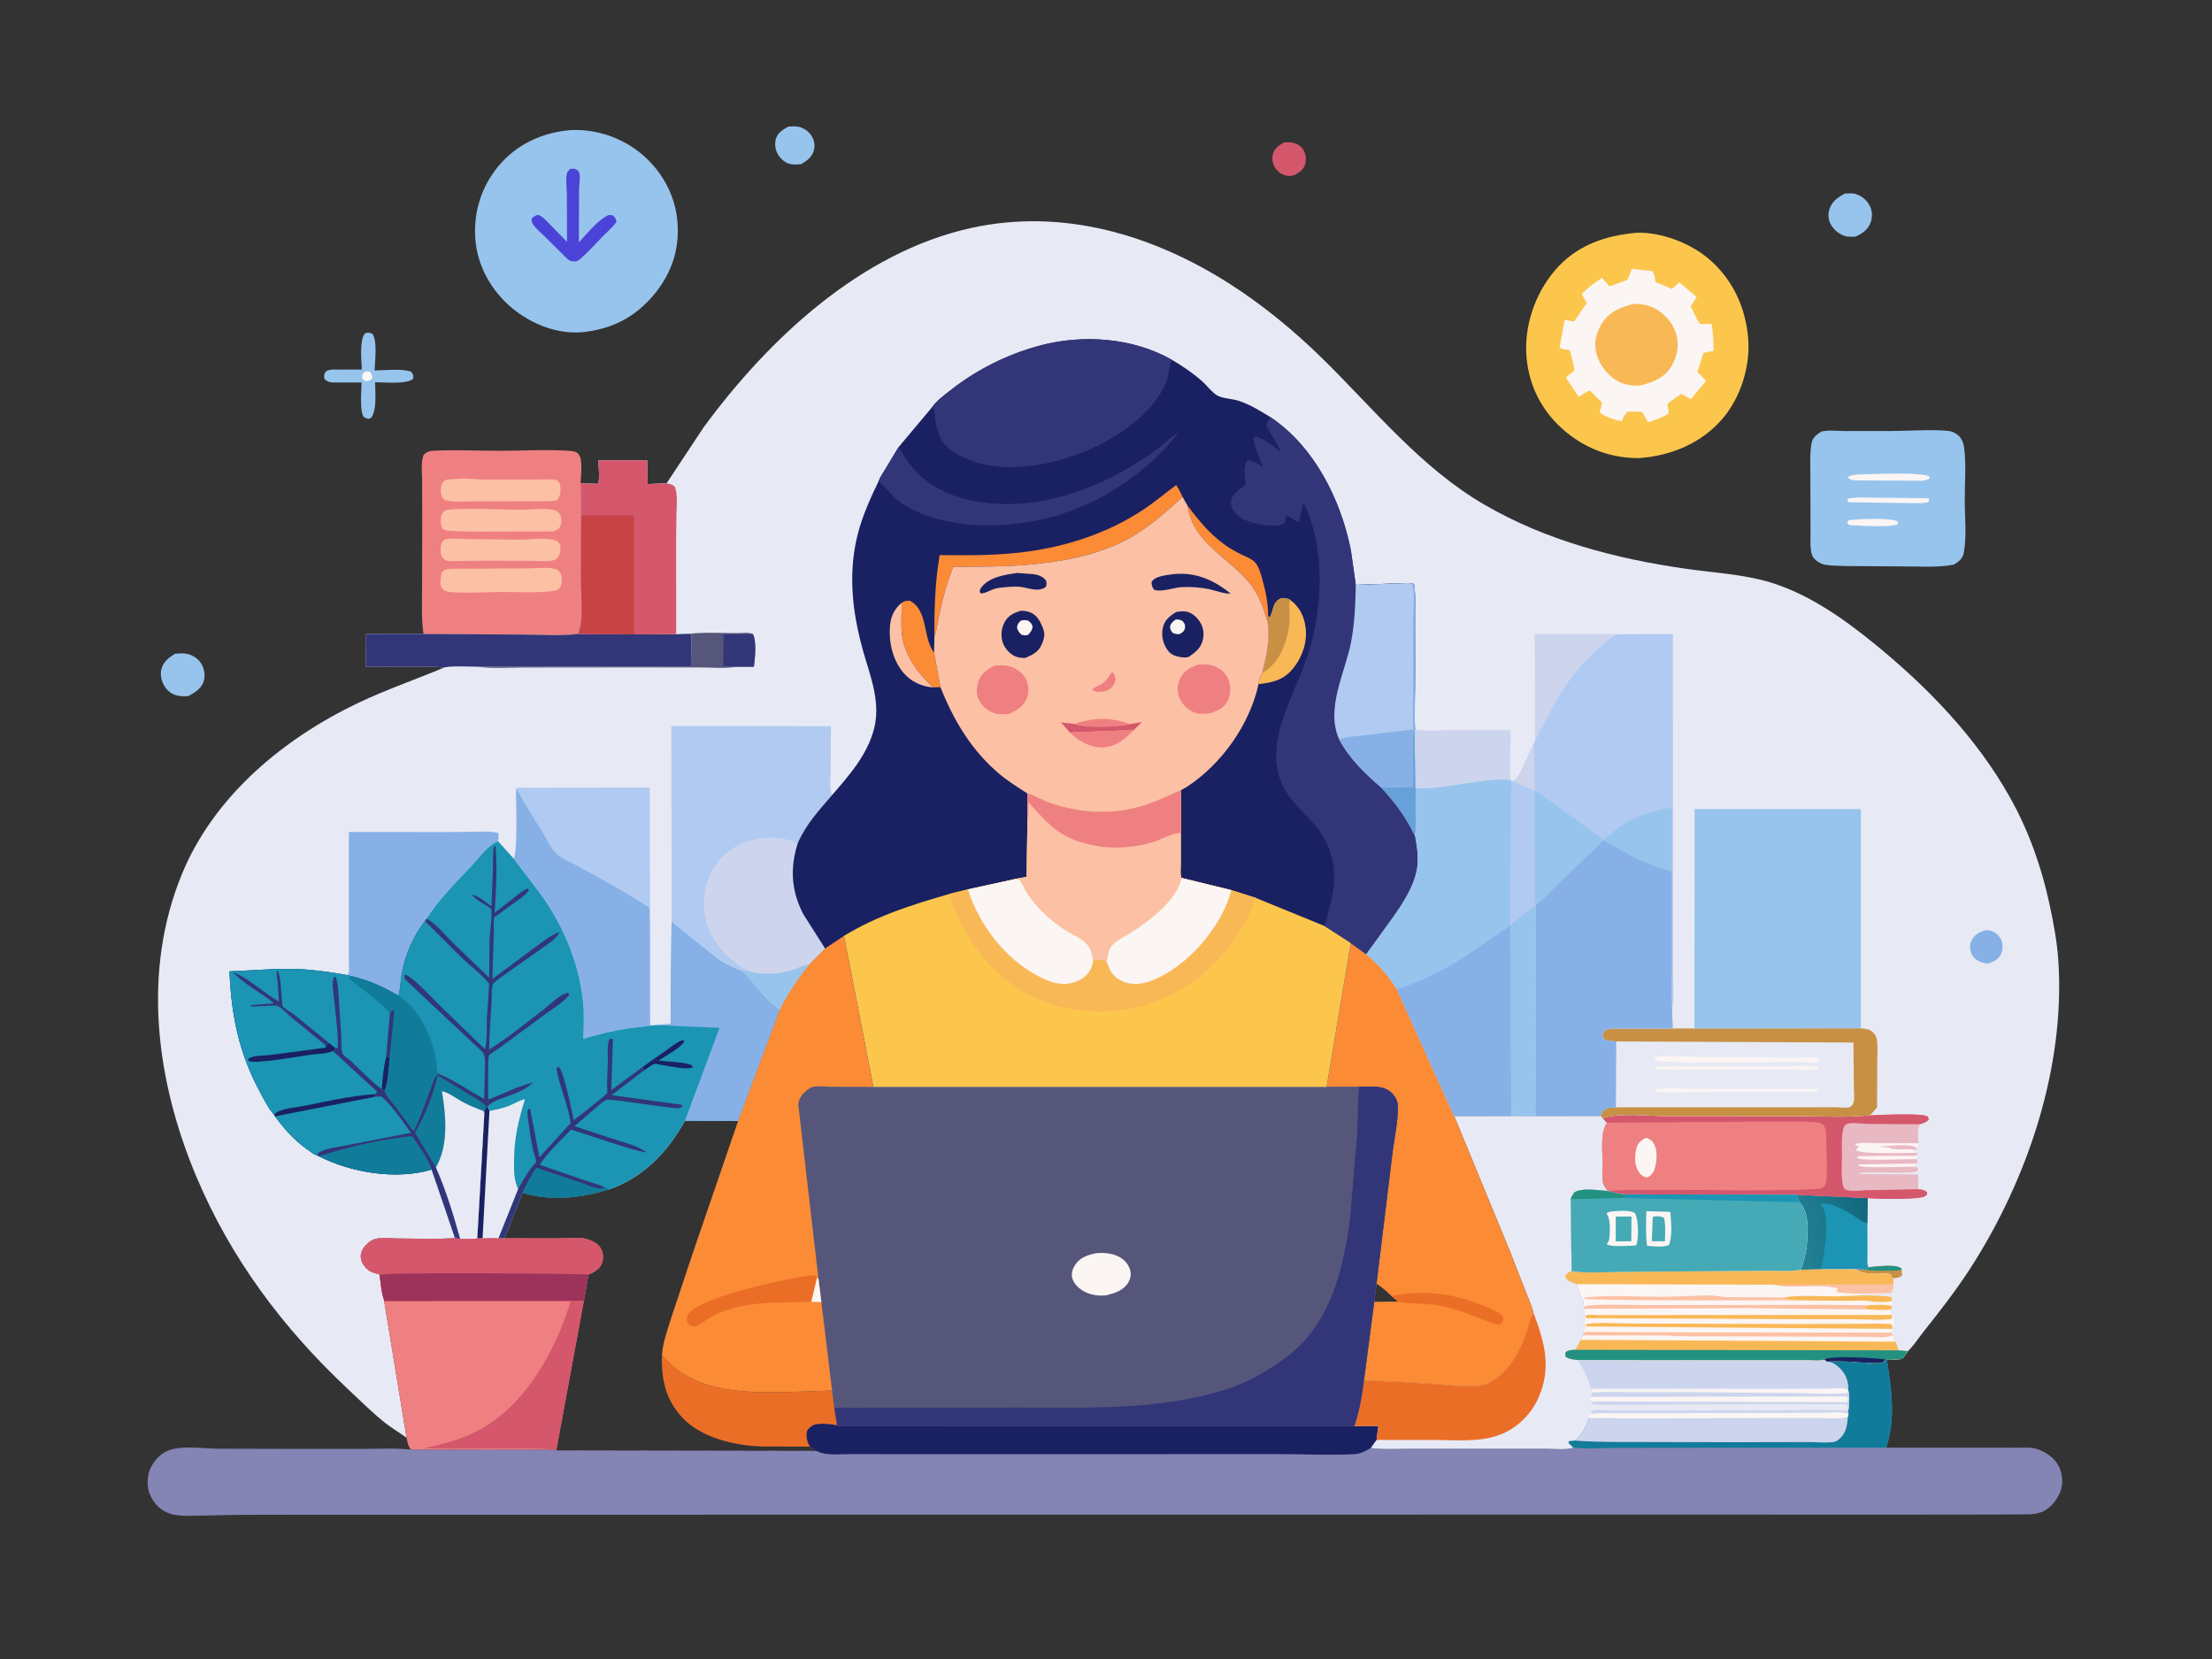 <?xml version='1.0' encoding='utf-8'?>
<svg xmlns="http://www.w3.org/2000/svg" viewBox="0 0 2745 2059"><rect x="0" y="0" width="2745" height="2059" fill="#333333" stroke="none"/> <path transform="scale(2.011)" d="m791.94 88.084c1.692-0.353 3.109-0.421 4.829-0.166 3.054 0.454 5.672 1.717 7.412 4.37 1.663 2.536 2.044 5.978 1.261 8.892-0.944 3.508-3.821 5.348-6.794 6.963-1.321 0.257-2.669 0.505-4.02 0.359-2.805-0.303-5.482-1.932-7.198-4.157-1.861-2.412-2.697-5.606-2.066-8.604 0.852-4.053 3.325-5.62 6.576-7.657z" fill="#D4576C"/> <path transform="scale(2.011)" d="m486.46 78.119c1.935-0.093 4.078-0.281 5.99 0.047 3.398 0.582 6.635 2.887 8.431 5.794 1.593 2.579 2.161 5.805 1.371 8.757-1.112 4.151-4.233 6.449-7.757 8.523-2.109 0.271-4.855 0.443-6.944-0.034-3.312-0.758-6.001-3.333-7.657-6.208-1.55-2.691-2.016-6.511-1.038-9.516 1.223-3.76 4.395-5.546 7.604-7.362z" fill="#97C4EC"/> <path transform="scale(2.011)" d="m1138.4 119.4 0.76 1e-3c1.87-0.034 4.05-0.279 5.86 0.281 3.85 1.192 6.9 3.734 8.78 7.286 1.58 2.967 1.75 6.875 0.63 10.033-1.69 4.786-5.03 6.96-9.43 9.037-1.81 0.056-3.79 0.181-5.57-0.18-3.84-0.779-7.32-3.56-9.38-6.857-1.67-2.685-2.19-6.198-1.33-9.257 1.53-5.382 5.06-7.713 9.68-10.344z" fill="#97C4EC"/> <path transform="scale(2.011)" d="m108.02 403.45c2.283-0.138 4.737-0.482 7.001-0.05 3.544 0.677 6.911 2.697 8.924 5.733 2.054 3.095 2.809 7.243 1.887 10.869-1.185 4.66-5.436 7.19-9.315 9.422-2.019 0.418-3.938 0.268-5.969-2e-3 -3.487-0.463-6.383-2.27-8.451-5.115-2.209-3.041-3.358-7.118-2.605-10.858 0.993-4.932 4.513-7.57 8.528-9.999z" fill="#97C4EC"/> <path transform="scale(2.011)" d="m225.25 205.67c2.119-0.696 2.783-0.437 4.655 0.418 3.087 4.464 1.452 17.113 1.254 22.509 6.305-0.011 16.693-1.36 22.442 0.738 1.505 1.93 1.568 1.906 1.383 4.335-3.654 3.64-18.118 2.185-23.491 2.205-0.033 6.581 1.214 16.159-2.27 21.795-0.592 0.362-1.313 0.621-1.949 0.905l-2.687-1.145c-2.824-3.208-1.502-16.782-1.457-21.412l-17.851-0.018c-2.226-0.097-3.706-0.675-5.215-2.33-0.022-2.2-0.256-2.689 1.07-4.524 2.563-1.504 5.618-1.083 8.477-1.084l13.68-0.031c-0.212-5.511-1.615-18.261 1.959-22.361z" fill="#97C4EC"/> <path transform="scale(2.011)" d="m224.7 229.67c1.575-0.6 1.897-0.563 3.576-0.297 1.195 1.571 1.288 1.992 1.547 3.963l-1.547 1.47c-0.855 0.234-1.79 0.316-2.666 0.455l-2.043-1.546c-0.213-2.294-0.31-2.269 1.133-4.045z" fill="#FBF5F4"/> <path transform="scale(2.011)" d="m1124 266.33c4.05-1.076 9.2-0.386 13.42-0.373l28.75 0.018c11.7-9e-3 23.99-1.058 35.59-0.133 2.91 0.232 6.12 1.786 7.91 4.155 1.41 1.861 2.06 4.053 2.36 6.333 1.36 10.331 0.38 21.908 0.39 32.355 0 10.279 1.37 22.751-0.69 32.789-0.71 3.458-3.21 5.215-6 6.942-9.96 1.987-21.62 1.04-31.8 1.12l-33.75-0.232c-4.45-0.179-9.25-0.055-13.64-0.753-2.9-0.461-6.11-2.327-7.75-4.803-2.19-3.315-1.47-11.794-1.55-15.751l-0.1-35.478c0.05-6.223-0.45-13.403 0.85-19.494 0.68-3.19 3.38-5.137 6.01-6.695z" fill="#97C4EC"/> <path transform="scale(2.011)" d="m1140.7 321 3.55-0.334c5.18-0.346 23.72-1.49 27.22 1.585l-0.73 1.453c-2.51 0.644-5.07 0.887-7.66 0.964-5.84 0.172-11.73-0.066-17.56-0.451-0.95-0.063-3.66 0.054-4.44-0.315-0.53-0.254-0.84-0.817-1.27-1.225l0.89-1.677z" fill="#FBF5F4"/> <path transform="scale(2.011)" d="m1146.6 306.96 43.48 0.518 0.47 1.193-0.8 1.301-4.5 0.554-44.49-0.583-0.81-1.272 0.71-1.089 5.94-0.622z" fill="#FBF5F4"/> <path transform="scale(2.011)" d="m1145.7 292.86c7.31-0.092 41.03-2.058 45.23 1.477l-0.61 1.334-3.42 0.999-39.17-0.201c-2.7-0.071-5.63 0.187-7.51-1.798 1.35-1.588 3.46-1.458 5.48-1.811z" fill="#FBF5F4"/> <path transform="scale(2.011)" d="m261.35 391.27c-1.401-9.636-0.924-19.417-0.899-29.125l0.099-41.423-0.079-24.717c-0.038-4.682-0.849-10.944 0.944-15.308 1.63-1.655 3.185-2.402 5.519-2.527 13.947-0.742 28.313 0.027 42.316-3e-3 13.794-0.029 28.283-0.927 41.996 0.028 2.085 0.146 4.172 0.276 5.666 1.924 3.025 3.336 1.48 13.734 1.299 18.132l0.411 19.811-0.104 40.323c0.023 10.033 1.723 22.006-1.208 31.588l-0.211 0.73-0.132 0.437c-11.254 1.487-22.839 0.505-34.162 0.433l-61.455-0.303z" fill="#EF8081"/> <path transform="scale(2.011)" d="m274.14 333c4.153-1.128 10.159-0.413 14.514-0.361l31.278 0.357c6.899 0.035 15.715-1.406 22.321 0.298 2.008 0.518 2.368 1.275 3.431 2.892 0.403 3.818 0.229 5.574-2.098 8.673-1.005 0.62-1.929 0.926-3.106 1.089-4.378 0.609-9.462 0.126-13.906 0.114l-27.311-0.05-15.89 0.158c-2.342 0.025-5.851 0.386-8.104-0.29-0.403-0.121-1.174-0.796-1.488-1.065-1.618-1.387-1.75-3.13-1.838-5.127-0.133-3.045 0.149-4.474 2.197-6.688z" fill="#FCC0A4"/> <path transform="scale(2.011)" d="m280.98 295.62c5.69-0.89 13.098 0.353 18.947 0.384l29.397-3e-3c4.172 3e-3 9.168-0.524 13.259 0.059 1.767 0.252 2.23 1.487 3.065 2.838 0.336 3.546 0.593 6.592-1.767 9.577-0.58 0.734-4.048 0.707-5.131 0.808l-48.04 0.129c-3.789-0.055-13.369 0.68-16.633-1.094-1.077-0.585-1.875-3.012-2.036-4.14-0.308-2.161-0.077-4.944 1.337-6.707 1.649-2.057 5.102-1.616 7.602-1.851z" fill="#FCC0A4"/> <path transform="scale(2.011)" d="m279.82 314.28c13.898-0.772 28.265 0.19 42.21 0.268 6.217 0.034 13.875-1.259 19.885 0.149 1.722 0.404 2.875 1.267 3.665 2.886 1.074 2.198 1.12 5.22 0 7.41-1.045 2.044-2.453 2.266-4.458 2.942l-43.833 0.086c-5.845-9e-3 -11.689 0.058-17.523-0.356-1.783-0.127-4.243-0.067-5.836-0.898-1.125-0.587-1.36-1.628-1.665-2.831-0.584-2.305-0.43-5.676 1.006-7.644 1.569-2.15 4.075-1.739 6.549-2.012z" fill="#FCC0A4"/> <path transform="scale(2.011)" d="m278.78 350.98 47.679-0.25c4.111-9e-3 13.962-1.137 17.298 0.809 1.189 0.694 2.335 2.207 2.643 3.556 0.493 2.155 0.418 5.834-0.96 7.642-1.503 1.971-3.775 1.917-6.03 2.143-10.014 1.091-20.675 0.364-30.764 0.425-10.153 0.061-20.965 0.866-31.052 0.037-1.888-0.156-3.803-0.826-4.974-2.391-1.418-1.894-0.595-7.467-0.02-9.617 2.002-2.406 3.148-1.987 6.18-2.354z" fill="#FCC0A4"/> <path transform="scale(2.011)" d="m352.25 80.278c15.084-0.761 30.641 4.356 42.422 13.732 12.848 10.226 21.516 25.031 23.233 41.435 1.795 17.154-3.01 32.566-13.955 45.905-11.758 14.33-26.155 21.742-44.542 23.638-15.542 1.416-31.632-5.092-43.487-14.926-12.462-10.338-21.148-25.58-22.532-41.81-1.455-17.051 3.59-33.315 14.738-46.392 11.251-13.2 27.025-20.219 44.123-21.582z" fill="#97C4EC"/> <path transform="scale(2.011)" d="m351.77 104.33c2.611-0.388 2.702-0.483 4.922 0.905 0.488 0.851 0.829 1.447 0.982 2.429 0.408 2.605-0.332 6.364-0.349 9.109l-0.099 32.761c4.973-5.255 10.425-12.222 16.587-15.988 1.767-1.079 2.686-1.039 4.64-0.549 1.214 1.577 1.756 1.973 1.926 4-2.693 3.686-5.992 6.309-9.116 9.569-4.713 4.92-8.993 9.838-14.352 14.111-0.906 0.596-1.561 0.599-2.615 0.643-2 0.084-3.175-0.627-4.619-1.972l-14.016-13.894c-2.209-2.21-5.436-4.78-7.005-7.459-0.532-0.908-0.619-1.97-0.654-2.998 1.699-1.599 1.988-1.975 4.248-2.388 2.95 1.131 4.976 3.712 7.153 5.912l10.504 10.727-0.093-29.295c-0.051-3.697-0.966-10.267 0.263-13.623 0.191-0.524 1.29-1.524 1.693-2z" fill="#4B43D8"/> <path transform="scale(2.011)" d="m1010.3 143.59c14.86-0.339 32.46 6.321 43.75 15.828 15.15 12.763 23.21 30.222 24.75 49.774 1.33 17.021-4.77 36.28-15.9 49.219-13.04 15.156-31.68 22.859-51.34 24.268-16.688 0.148-32.186-5.398-45.067-15.994-14.365-11.817-22.932-27.789-24.502-46.339-1.603-18.936 5.148-38.917 17.411-53.329 13.347-15.686 30.937-21.653 50.898-23.427z" fill="#FCC64D"/> <path transform="scale(2.011)" d="m1006.9 165.94 12.5 1.331c1.84 1.813 1.8 4.237 2.1 6.683l10.12 4.306 4.8-3.996 10.56 9.084-3.7 5.707c1.94 3.451 3.41 8.116 6.11 10.934l6.72-0.047c1.22 5.345 1.14 11.045 1.37 16.508l-6.31 1.317-3.7 11.715 5.32 5.534-9.4 11.321-6.03-3.351c-2.58 2.416-6.4 3.946-8.49 6.681 0.48 1.949 0.82 3.59 0.73 5.601-3.79 2.354-8.33 3.981-12.6 5.226l-3.57-6.161-2.86-0.342-5.84 0.01c-1.78 0.398-3.19 4.306-4.04 5.882l-3.626-0.784c-2.562-0.685-8.716-2.866-10.009-5.099 0.775-1.979 1.335-3.53 1.394-5.667l-7.285-7.285c-2.363 0.523-4.898 2.608-6.949 3.908l-7.95-11.944 5.373-4.499c-0.089-1.414-2.496-11.745-3-12.24-1.125-1.104-4.435-0.061-6.257-1.94l3.176-16.955 5.758 1.058 7.898-11.499c-1.053-1.733-2.488-3.628-2.963-5.607 3.679-4.051 7.809-6.852 12.324-9.861l4.655 5.225 11.221-4.063 2.45-6.691z" fill="#FBF5F4"/> <path transform="scale(2.011)" d="m1008.5 187.48c4.87 0.016 9.81 0.952 13.99 3.568 6.23 3.896 10.75 9.691 12.33 16.95 1.36 6.237-0.29 13.2-3.7 18.514-4.6 7.168-11.89 9.754-19.79 11.487-3.25 0.051-6.18-0.243-9.31-1.184-6.043-1.816-11.871-7.489-14.706-13.022-2.727-5.323-3.895-11.414-1.983-17.21l0.321-0.918c0.712-2.077 1.534-3.95 2.694-5.813 4.675-7.507 11.914-10.484 20.154-12.372z" fill="#F9B856"/> <path transform="scale(2.011)" d="m833.52 581.91 9.44 6.833c7.53 6.327 14.012 13.363 19.108 21.821l35.259 78.094 34.835 7e-3 15.609-8e-3 40.023-0.044 1.182 1.369 2.719 2.841c-4.288 6.255-2.729 17.316-2.745 24.67-9e-3 3.865-0.516 8.736 0.312 12.503 0.225 1.023 0.706 1.803 1.259 2.667l1.525 2.33c-5.263-0.353-16.249-2.234-20.614 0.955-0.899 1.339-1.624 2.538-2.2 4.049l0.603 44.472c-1.962 0.895-2.723 1.046-3.968 2.86 0.716 2.074 1.673 2.765 3.685 3.742l3.126 1.342c1.217 3.381 2.593 6.504 4.082 9.76 0.618 1.354 0.341 2.9 0.869 4.175l0.225 1.25-0.01 7.664c0.143 2.323-0.125 5.053-0.679 7.301l-0.302 1.442-1.378 2.776c-1.056 2.114-2.068 4.204-3.385 6.172-2.392 0.261-4.415-0.053-6.135 1.71l0.072 2.419c2.39 1.812 4.809 1.718 7.748 2.156l115.53 0.029 26.95 0.011c2.68-2e-3 7.12 0.562 9.59-0.367l1.66 1.277c10.94-0.841 21.39 1.043 32.21 0.879 2.07-0.031 2.51-0.808 3.88-2.189l0.73 0.307c3 18.41 5.52 35.934-0.34 54.127l60.29 0.027 19.5 9e-3c4.86-0.014 10-0.581 14.58 1.283 4.97 2.023 9.91 5.457 12.25 10.477 2.13 4.598 2.69 10.534 0.81 15.319-1.98 5.059-5.99 10.308-11.12 12.459-2.59 1.085-5.48 1.462-8.27 1.612l-26.36 0.116-51.74 0.056-158.88-0.024-623.4 0.051-197.99 1e-3 -46.344 0.094-30.838 0.617c-4.42-0.114-9.101-0.158-13.205-1.958-5.231-2.296-9.261-6.904-11.165-12.25-1.692-4.748-1.211-11.366 1.056-15.825 2.463-4.845 6.775-9.188 12.074-10.771 8.543-2.553 20.353-0.75 29.308-0.629l36.257 0.097 52.738 0.035c9.904 2e-3 20.253-0.636 30.092 0.414l88.383 0.043 1.248 0.462 160.22 0.292c-1.149-0.993-2.416-1.796-3.68-2.632-1.719-2.538-2.43-5.66-2.05-8.691 0.221-1.768 1.736-3.09 3.116-4.06 3.395-2.387 11.54-1.166 15.573-0.525l-1.644-10.246-1.37-11.122-6.584-54.516-1.818-14.463-12.439-107.4c-8e-3 -2.739 1.941-5.819 3.868-7.621 1.347-1.26 3.409-2.978 5.246-3.383 2.994-0.66 7.179-0.084 10.332-0.076l26.941 0.116 279.64 2e-3 14.897-88.791zm0 0-14.897 88.791 20.158-0.071c6.583-0.03 14.828-1.241 19.934 3.744 2.393 2.336 3.833 4.983 3.894 8.406 0.171 9.577-2.405 20.534-3.524 30.127l-9.657 79.206-1.416 11.208-6.385 48.814c-1.216 9.718-2.739 18.53-5.851 27.869l14.826-0.041-1.106 8.592-3.6 5.01c8.133 1.067 16.868 0.445 25.081 0.447l45.303 0.022 37.776-0.015c4.958-8e-3 12.295 0.893 16.845-0.685l-2.992-2.804 0.191-1.195 3.618-0.426c4.839-4.169 6.645-7.714 8.705-13.667l16.997-0.015 93.123-0.127 33.3-0.019c4.92-6e-3 11.78 0.794 16.39-0.647l0.47-1.954-0.31-1.831c0.62-1.376 0.48-3.478 0.58-4.997 0.05-2.79 0.35-5.622-0.6-8.285 0.36-3.893-1.21-8.543-3.72-11.48-2.32-2.706-5.51-5.34-9.14-5.699l-1.66-1.277c-2.47 0.929-6.91 0.365-9.59 0.367l-26.95-0.011-115.53-0.029c-2.939-0.438-5.358-0.344-7.748-2.156l-0.072-2.419c1.72-1.763 3.743-1.449 6.135-1.71 1.317-1.968 2.329-4.058 3.385-6.172l1.378-2.776 0.302-1.442c0.554-2.248 0.822-4.978 0.679-7.301l0.01-7.664-0.225-1.25c-0.528-1.275-0.251-2.821-0.869-4.175-1.489-3.256-2.865-6.379-4.082-9.76l-3.126-1.342c-2.012-0.977-2.969-1.668-3.685-3.742 1.245-1.814 2.006-1.965 3.968-2.86l-0.603-44.472c0.576-1.511 1.301-2.71 2.2-4.049 4.365-3.189 15.351-1.308 20.614-0.955l-1.525-2.33c-0.553-0.864-1.034-1.644-1.259-2.667-0.828-3.767-0.321-8.638-0.312-12.503 0.016-7.354-1.543-18.415 2.745-24.67l-2.719-2.841-1.182-1.369-40.023 0.044-15.609 8e-3 -34.835-7e-3 -35.259-78.094c-5.096-8.458-11.578-15.494-19.108-21.821l-9.44-6.833z" fill="#8484B5"/> <path transform="scale(2.011)" d="m1163.6 838.88 0.73 0.307c3 18.41 5.52 35.934-0.34 54.127l-133.13 0.117-35.584 0.047c-8.087 0.096-16.33 0.741-24.378-0.142l-2.992-2.804 0.191-1.195 3.618-0.426c14.214 1.088 28.185 0.856 42.425 0.889l56.08 0.166 43.64-0.133c5.49-0.039 11.5 0.613 16.93 0.064 1.81-0.183 2.83-0.732 4.18-1.914 4.15-3.628 4.92-8.36 5.26-13.547l0.47-1.954-0.31-1.831c0.62-1.376 0.48-3.478 0.58-4.997 0.05-2.79 0.35-5.622-0.6-8.285 0.36-3.893-1.21-8.543-3.72-11.48-2.32-2.706-5.51-5.34-9.14-5.699 10.94-0.841 21.39 1.043 32.21 0.879 2.07-0.031 2.51-0.808 3.88-2.189z" fill="#117C99"/> <path transform="scale(2.011)" d="m997.42 875.23 93.123-0.127 33.3-0.019c4.92-6e-3 11.78 0.794 16.39-0.647-0.34 5.187-1.11 9.919-5.26 13.547-1.35 1.182-2.37 1.731-4.18 1.914-5.43 0.549-11.44-0.103-16.93-0.064l-43.64 0.133-56.08-0.166c-14.24-0.033-28.211 0.199-42.425-0.889 4.839-4.169 6.645-7.714 8.705-13.667l16.997-0.015z" fill="#CCD5ED"/> <path transform="scale(2.011)" d="m499.81 892.69c-1.719-2.538-2.43-5.66-2.05-8.691 0.221-1.768 1.736-3.09 3.116-4.06 3.395-2.387 11.54-1.166 15.573-0.525 2.077 1.048 4.679 0.672 6.968 0.674l14.781 1e-3 64.986-0.087 232.59 5e-3 14.826-0.041-1.106 8.592-3.6 5.01c-3.185 1.772-6.239 3.566-9.957 3.769-15.532 0.845-31.553-0.05-47.138-0.046l-99.494 0.031h-129.92l-34.181-0.023c-5.841-6e-3 -13.033 0.801-18.655-0.844l-3.051-1.133c-1.149-0.993-2.416-1.796-3.68-2.632z" fill="#1A2162"/> <path transform="scale(2.011)" d="m833.52 581.91 9.44 6.833c7.53 6.327 14.012 13.363 19.108 21.821l35.259 78.094 34.835 7e-3 15.609-8e-3 40.023-0.044 1.182 1.369 2.719 2.841c-4.288 6.255-2.729 17.316-2.745 24.67-9e-3 3.865-0.516 8.736 0.312 12.503 0.225 1.023 0.706 1.803 1.259 2.667l1.525 2.33c-5.263-0.353-16.249-2.234-20.614 0.955-0.899 1.339-1.624 2.538-2.2 4.049l0.603 44.472c-1.962 0.895-2.723 1.046-3.968 2.86 0.716 2.074 1.673 2.765 3.685 3.742l3.126 1.342c1.217 3.381 2.593 6.504 4.082 9.76 0.618 1.354 0.341 2.9 0.869 4.175l0.225 1.25-0.01 7.664c0.143 2.323-0.125 5.053-0.679 7.301l-0.302 1.442-1.378 2.776c-1.056 2.114-2.068 4.204-3.385 6.172-2.392 0.261-4.415-0.053-6.135 1.71l0.072 2.419c2.39 1.812 4.809 1.718 7.748 2.156l115.53 0.029 26.95 0.011c2.68-2e-3 7.12 0.562 9.59-0.367l1.66 1.277c3.63 0.359 6.82 2.993 9.14 5.699 2.51 2.937 4.08 7.587 3.72 11.48 0.95 2.663 0.65 5.495 0.6 8.285-0.1 1.519 0.04 3.621-0.58 4.997l0.31 1.831-0.47 1.954c-4.61 1.441-11.47 0.641-16.39 0.647l-33.3 0.019-93.123 0.127-16.997 0.015c-2.06 5.953-3.866 9.498-8.705 13.667l-3.618 0.426-0.191 1.195 2.992 2.804c-4.55 1.578-11.887 0.677-16.845 0.685l-37.776 0.015-45.303-0.022c-8.213-2e-3 -16.948 0.62-25.081-0.447l3.6-5.01 1.106-8.592-14.826 0.041c3.112-9.339 4.635-18.151 5.851-27.869l6.385-48.814 1.416-11.208 9.657-79.206c1.119-9.593 3.695-20.55 3.524-30.127-0.061-3.423-1.501-6.07-3.894-8.406-5.106-4.985-13.351-3.774-19.934-3.744l-20.158 0.071 14.897-88.791zm0 0-14.897 88.791 20.158-0.071c6.583-0.03 14.828-1.241 19.934 3.744 2.393 2.336 3.833 4.983 3.894 8.406 0.171 9.577-2.405 20.534-3.524 30.127l-9.657 79.206-1.416 11.208-6.385 48.814c14.548-0.172 29.301 1.085 43.826 1.929 7.532 0.438 26.185 3.045 32.783-0.401 12.431-6.494 19.003-18.185 23.547-31.048 1.386-3.922 2.041-8.26 4.269-11.81l0.315-0.474c-1.319-4.945-3.565-9.876-5.423-14.653l-9.194-23.53-34.423-83.49-35.259-78.094c-5.096-8.458-11.578-15.494-19.108-21.821l-9.44-6.833z" fill="#E7EAF5"/> <path transform="scale(2.011)" d="m987.92 872.14-5.831-0.107-0.19-1.267c3.288-1.27 8.803-0.4 12.396-0.382l28.7 0.049 74.9-0.215c14.08-0.022 28.45-0.646 42.49 0.43l0.31 1.831c-3.93-1.472-9.83-0.681-14.02-0.653l-27.36 0.051-111.4 0.263z" fill="#CCD5ED"/> <path transform="scale(2.011)" d="m1131.4 856.76c2.71-0.017 6.51-0.502 8.96 0.611l-0.32 2.33c-9.14 0.999-19.29 0.091-28.54 4e-3l-57.43-0.468c-6.2-1.109-13.64-0.471-19.97-0.504l-40.029-0.142c-2.742-2e-3 -9.844 1.043-11.872-0.258l0.551-0.811 103.81-0.121 27.63-0.054c5.7-0.02 11.57 0.285 17.21-0.587z" fill="#FBF5F4"/> <path transform="scale(2.011)" d="m987.92 872.14 111.4-0.263 27.36-0.051c4.19-0.028 10.09-0.819 14.02 0.653l-0.47 1.954c-4.61 1.441-11.47 0.641-16.39 0.647l-33.3 0.019-93.123 0.127c-4.766-1.096-13.088 0.996-16.983-1.231l0.381-1 7.11-0.855z" fill="#FBF5F4"/> <path transform="scale(2.011)" d="m1140.4 857.37c0.95 2.663 0.65 5.495 0.6 8.285-0.1 1.519 0.04 3.621-0.58 4.997l-0.22-3.32c-1.52-1.319-6.96-0.685-9.09-0.687l-22.43-0.016-83.13 0.077c-14.2 0.013-28.942 0.852-43.083-0.197l-0.46-1 2.358-0.744c-1.298-0.119-1.962-0.16-2.986-1.003l0.651-1.776c-0.063-1.17 0.018-1.371 0.55-2.423 7.408-0.786 15.138-0.351 22.59-0.312l48.94-0.015 57.43 0.468c9.25 0.087 19.4 0.995 28.54-4e-3l0.32-2.33z" fill="#CCD5ED"/> <path transform="scale(2.011)" d="m982 861.99 157.48-0.32 0.87 1c-0.15 0.857-0.25 1.75-0.56 2.564l-155.46-0.465c-1.298-0.119-1.962-0.16-2.986-1.003l0.651-1.776z" fill="#FBF5F4"/> <path transform="scale(2.011)" d="m973.78 839.24 115.53 0.029 26.95 0.011c2.68-2e-3 7.12 0.562 9.59-0.367l1.66 1.277c3.63 0.359 6.82 2.993 9.14 5.699 2.51 2.937 4.08 7.587 3.72 11.48-2.45-1.113-6.25-0.628-8.96-0.611l-149.9 0.048c-1.525-6.187-4.571-12.075-7.729-17.566z" fill="#CCD5ED"/> <path transform="scale(2.011)" d="m946.36 810.34c6.793 18.063 11.249 33.705 2.92 52.351-4.644 10.396-13.529 18.959-24.234 22.863-12.441 4.537-27.078 3.06-40.104 3l-35.453 0.01 1.106-8.592-14.826 0.041c3.112-9.339 4.635-18.151 5.851-27.869 14.548-0.172 29.301 1.085 43.826 1.929 7.532 0.438 26.185 3.045 32.783-0.401 12.431-6.494 19.003-18.185 23.547-31.048 1.386-3.922 2.041-8.26 4.269-11.81l0.315-0.474z" fill="#EB6E27"/> <path transform="scale(2.011)" d="m833.52 581.91 9.44 6.833c7.53 6.327 14.012 13.363 19.108 21.821l35.259 78.094 34.423 83.49 9.194 23.53c1.858 4.777 4.104 9.708 5.423 14.653l-0.315 0.474c-2.228 3.55-2.883 7.888-4.269 11.81-4.544 12.863-11.116 24.554-23.547 31.048-6.598 3.446-25.251 0.839-32.783 0.401-14.525-0.844-29.278-2.101-43.826-1.929l6.385-48.814 1.416-11.208 9.657-79.206c1.119-9.593 3.695-20.55 3.524-30.127-0.061-3.423-1.501-6.07-3.894-8.406-5.106-4.985-13.351-3.774-19.934-3.744l-20.158 0.071 14.897-88.791zm15.908 210.2-1.416 11.208 14.697-0.136-4.12-3.482c-2.898-2.885-5.768-5.305-9.161-7.59z" fill="#FC8B36"/> <path transform="scale(2.011)" d="m858.59 799.71c18.472-3.615 34.741-2.107 52.43 4.304 4.726 1.713 10.67 3.903 14.807 6.785 1.151 0.802 1.581 1.555 1.98 2.871-0.288 1.838-0.704 2.472-2.029 3.761-2.41 0.288-4.573-0.853-6.791-1.694l-15.52-5.916c-3.943-1.436-7.984-2.578-12.068-3.538-9.58-2.252-19.193-1.327-28.689-3.091l-4.12-3.482z" fill="#EB6E27"/> <path transform="scale(2.011)" d="m505.04 789.07-12.439-107.4c-8e-3 -2.739 1.941-5.819 3.868-7.621 1.347-1.26 3.409-2.978 5.246-3.383 2.994-0.66 7.179-0.084 10.332-0.076l26.941 0.116 279.64 2e-3 20.158-0.071c6.583-0.03 14.828-1.241 19.934 3.744 2.393 2.336 3.833 4.983 3.894 8.406 0.171 9.577-2.405 20.534-3.524 30.127l-9.657 79.206-1.416 11.208-6.385 48.814c-1.216 9.718-2.739 18.53-5.851 27.869l-232.59-5e-3 -64.986 0.087-14.781-1e-3c-2.289-2e-3 -4.891 0.374-6.968-0.674l-1.644-10.246-1.37-11.122-6.584-54.516-1.818-14.463z" fill="#56567B"/> <path transform="scale(2.011)" d="m675.85 773.43c4.959-0.655 10.656-0.129 15.085 2.322 3.212 1.778 5.66 4.746 6.552 8.346 0.633 2.557 0.023 5.199-1.325 7.428-2.906 4.808-8.027 6.337-13.123 7.712-4.634 0.644-9.66 0.014-13.822-2.197-3.36-1.786-6.515-4.631-7.544-8.423-0.719-2.646 0.155-5.574 1.602-7.817 3.088-4.785 7.264-6.146 12.575-7.371z" fill="#FBF5F4"/> <path transform="scale(2.011)" d="m838.78 670.63c6.583-0.03 14.828-1.241 19.934 3.744 2.393 2.336 3.833 4.983 3.894 8.406 0.171 9.577-2.405 20.534-3.524 30.127l-9.657 79.206-1.416 11.208-6.385 48.814c-1.216 9.718-2.739 18.53-5.851 27.869l-232.59-5e-3 -64.986 0.087-14.781-1e-3c-2.289-2e-3 -4.891 0.374-6.968-0.674l-1.644-10.246c1.875-0.944 5.516-0.466 7.657-0.471l21.69-0.046 85.532-0.067c42.406-0.022 86.579 1.831 127.41-11.396 13.929-4.513 27.101-12.174 38.564-21.202 26.004-20.481 33.705-54.466 37.588-85.612l4.292-51.867c0.444-9.24 0.209-18.687 1.24-27.874z" fill="#323678"/> <path transform="scale(2.011)" d="m411.33 298.25 22.879-34.56c40.093-54.599 97.057-108.01 164.98-122.99 56.714-12.508 112.58 4.218 160.43 34.965 20.136 12.939 39.448 28.896 56.499 45.648 31.882 31.325 60.8 67.43 99.938 90.15 38.127 22.132 80.872 33.279 124.24 39.519 17.33 2.493 35.65 3.351 52.43 8.495 24.01 7.358 45.81 22.914 65 38.63 32.25 26.417 61.78 57.038 82.36 93.541 11.65 20.659 19.56 42.851 24.56 65.994 2.53 11.676 4.76 23.48 5.54 35.421 4.28 65.571-18.99 134.75-54.22 189.42-8.86 13.747-18.92 26.634-29.09 39.426-2.98 3.755-6.01 8.528-9.45 11.812l-3.71 4.906-9.39 0.56-0.73-0.307c-1.37 1.381-1.81 2.158-3.88 2.189-10.82 0.164-21.27-1.72-32.21-0.879l-1.66-1.277c-2.47 0.929-6.91 0.365-9.59 0.367l-26.95-0.011-115.53-0.029c-2.939-0.438-5.358-0.344-7.748-2.156l-0.072-2.419c1.72-1.763 3.743-1.449 6.135-1.71 1.317-1.968 2.329-4.058 3.385-6.172l1.378-2.776 0.302-1.442c0.554-2.248 0.822-4.978 0.679-7.301l0.01-7.664-0.225-1.25c-0.528-1.275-0.251-2.821-0.869-4.175-1.489-3.256-2.865-6.379-4.082-9.76l-3.126-1.342c-2.012-0.977-2.969-1.668-3.685-3.742 1.245-1.814 2.006-1.965 3.968-2.86l-0.603-44.472c0.576-1.511 1.301-2.71 2.2-4.049 4.365-3.189 15.351-1.308 20.614-0.955l-1.525-2.33c-0.553-0.864-1.034-1.644-1.259-2.667-0.828-3.767-0.321-8.638-0.312-12.503 0.016-7.354-1.543-18.415 2.745-24.67l-2.719-2.841-1.182-1.369-40.023 0.044-15.609 8e-3 -34.835-7e-3 -35.259-78.094c-5.096-8.458-11.578-15.494-19.108-21.821l-9.44-6.833-14.897 88.791-279.64-2e-3 -26.941-0.116c-3.153-8e-3 -7.338-0.584-10.332 0.076-1.837 0.405-3.899 2.123-5.246 3.383-1.927 1.802-3.876 4.882-3.868 7.621l12.439 107.4 1.818 14.463 6.584 54.516 1.37 11.122 1.644 10.246c-4.033-0.641-12.178-1.862-15.573 0.525-1.38 0.97-2.895 2.292-3.116 4.06-0.38 3.031 0.331 6.153 2.05 8.691 1.264 0.836 2.531 1.639 3.68 2.632l-160.22-0.292-1.248-0.462-88.383-0.043c-1.97-2.178-2.095-4.526-2.771-7.339-4.357-3.17-9.085-5.874-13.306-9.229-7.943-6.313-15.42-13.805-22.831-20.752-40.196-37.681-72.527-80.847-93.867-131.86-24.572-58.734-33.328-125.88-8.558-186.05 19.815-48.131 62.779-83.649 108.82-105.57 17.029-8.106 34.94-14.271 52.332-21.527-4.799-1.306-11.07-0.68-16.084-0.699l-31.503-0.072 0.03-20.152 35.447-0.016 61.455 0.303c11.323 0.072 22.908 1.054 34.162-0.433l0.132-0.437 0.211-0.73c2.931-9.582 1.231-21.555 1.208-31.588l0.104-40.323-0.411-19.811 10.829 0.288c1.307-3.362 0.236-10.657 0.185-14.452l30.204-0.01 0.252 14.613 11.65-0.439zm109.5 279.25-11.685 7.79-7.804 7.905c-0.48 0.486-1.672 2.005-2.262 2.244-6.661 8.833-13.223 17.898-17.942 27.954l-25.676 68.385-32.799-0.184c-10.913 19.673-25.485 34.841-47.066 42.48-17.435 5.202-35.429 7.288-53.14 1.976l-11.114 28.047-3.83 0.171c-3.114-0.372-6.576-0.056-9.728-0.027l-3.286 0.03c-3.304 0.552-7.168 0.218-10.543 0.248l-3.151-0.479c-11.714 0.745-23.705 0.282-35.454 0.236-4.102-0.016-9.55-0.788-13.47 0.229-2.6 0.674-4.69 2.222-6.446 4.197-1.686 1.898-3.047 4.678-2.757 7.291 0.348 3.148 2.357 6.176 4.935 7.987 1.655 1.163 3.585 1.636 5.507 2.156 0.794 0.215 0.482 0.075 1.125 0.539 0.767 5.257 1.132 11.09 2.939 16.09l-0.059 0.409 13.743 84.009c0.676 2.813 0.801 5.161 2.771 7.339l88.383 0.043 1.248 0.462 160.22 0.292c-1.149-0.993-2.416-1.796-3.68-2.632-1.719-2.538-2.43-5.66-2.05-8.691 0.221-1.768 1.736-3.09 3.116-4.06 3.395-2.387 11.54-1.166 15.573-0.525l-1.644-10.246-1.37-11.122-6.584-54.516-1.818-14.463-12.439-107.4c-8e-3 -2.739 1.941-5.819 3.868-7.621 1.347-1.26 3.409-2.978 5.246-3.383 2.994-0.66 7.179-0.084 10.332-0.076l26.941 0.116-18.154-93.199z" fill="#E7EAF5"/> <path transform="scale(2.011)" d="m1153.1 781.96c5.38-0.3 15.01-2.031 19.84 0.447l0.56 0.975 0.26 3.619c-1.39 1.459-3.33 1.523-5.23 1.848l-1.75-1.157 0.24-1.024c-1.38-1.467-13.27-0.699-15.77-1-2.22-0.268-4.31-1.193-6.19-2.362 2.12 0.029 4.53-0.172 6.58 0.359l1.46-1.705z" fill="#C89045"/> <path transform="scale(2.011)" d="m1153.1 781.96c5.38-0.3 15.01-2.031 19.84 0.447l0.56 0.975c-1.92 0.997-4.8 0.7-6.92 0.721-4.96 0.05-10.02 0.304-14.94-0.438l1.46-1.705z" fill="#229181"/> <path transform="scale(2.011)" d="m1224 574.33c1.33-0.252 2.43-0.39 3.78-0.12 2.52 0.509 4.77 2.038 6.2 4.168l0.39 0.619 0.64 1.06c0.9 1.883 0.97 5.683 0.26 7.661-1.48 4.147-4.21 5.186-7.94 6.776-1.13 0.129-2.15-0.014-3.25-0.294-2.93-0.753-5.92-2.43-7.32-5.255-1.16-2.371-1.43-5.484-0.44-7.948 1.49-3.698 4.14-5.259 7.68-6.667z" fill="#87B1E6"/> <path transform="scale(2.011)" d="m425.42 391.09c9.616-1.032 19.845-0.424 29.538-0.408 2.766 5e-3 7.25-0.656 9.616 0.579 2.397 4.362 1.3 15.207 0.634 20.149l-10.62 0.021c-7.041 1.267-15.472 0.416-22.699 0.442l-53.999 6e-3 -54.234 0.052c-9.552 5e-3 -19.806 0.801-29.223-0.512l132.45-0.226-0.235-19.189-1.224-0.914z" fill="#56567B"/> <path transform="scale(2.011)" d="m464.57 391.26c2.397 4.362 1.3 15.207 0.634 20.149l-10.62 0.021c-2.672-0.385-5.54-0.301-8.246-0.386l0.149-19.597 18.083-0.187z" fill="#323678"/> <path transform="scale(2.011)" d="m947.31 456.65-0.302-65.386 51.596 0.087c-3.458 0.87-6.26 3.554-8.962 5.784-11.898 9.816-21.115 21.148-29.026 34.36l-13.306 25.155z" fill="#CCD5ED"/> <path transform="scale(2.011)" d="m1108.6 737.29 43.94 2.03-0.21 15.465 0.08 19.219c0.01 2.274-0.49 5.944 0.61 7.951l-1.46 1.705c-2.05-0.531-4.46-0.33-6.58-0.359l-21.37 0.044-12.27 0.159c1.59-5.441 3.36-10.805 3.68-16.509 0.48-8.535 1.43-18.44-4.64-25.128-0.92-1.529-1.35-2.849-1.78-4.577z" fill="#1C94B4"/> <defs> <linearGradient id="a" x1="1153.6" x2="1108.3" y1="750.79" y2="762.01" gradientUnits="userSpaceOnUse"> <stop stop-color="#12687F" offset="0"/> <stop stop-color="#238294" offset="1"/> </linearGradient> </defs> <path transform="scale(2.011)" d="m1108.6 737.29 43.94 2.03-0.21 15.465-0.82-0.16c-2.21-0.503-4.56-2.5-6.47-3.7-4.98-3.124-15.18-9.339-21.1-8.024-0.08 1.084 0.31 1.426 0.87 2.295 4.28 6.623 0.95 29.449-0.97 37.292l-0.23 0.857-12.27 0.159c1.59-5.441 3.36-10.805 3.68-16.509 0.48-8.535 1.43-18.44-4.64-25.128-0.92-1.529-1.35-2.849-1.78-4.577z" fill="url(#a)"/> <path transform="scale(2.011)" d="m1183.7 733.88-31.64 0.611c-3.39 0.07-9.48 0.897-12.68-0.153-0.43-0.141-1.29-1.025-1.69-1.343-1.81-5.408-1.1-14.362-1.08-20.206 0.01-3.522-0.59-16.071 1.99-18.422 0.79-0.724 1.75-1.125 2.81-1.257 3.45-0.426 7.57 0.401 11.12 0.435l32.37 0.156c-1.9 2.095-1.27 7.71-1.12 10.677l0.14 1.077c-0.19 1.347-0.12 2.604-0.96 3.7l-2.59 0.316 2.55 1.899 0.4 1.102c-2.5 1.225-6.95 0.382-9.79 0.723l9.28 0.486 0.09 1.661 0.5 1.773-1.04 0.843-0.66 1.935 1.9 1.102-0.23 1.656c-4.4 2.199-28.76 0.15-35.53 1.011l-0.07 0.793 35.96 0.251-0.03 9.174z" fill="#E9B9C3"/> <path transform="scale(2.011)" d="m1181.7 719.9c-4.7 0.046-32.78 1.124-34.99-0.639 0.93-0.976 0.82-0.705 2.11-0.74l33.54-0.556-0.66 1.935z" fill="#FBF5F4"/> <path transform="scale(2.011)" d="m1182.9 715.35c-6.13-0.357-34.04 1.448-36.97-0.846l0.78-1.054 26.82-0.247 9.28 0.486 0.09 1.661z" fill="#FBF5F4"/> <path transform="scale(2.011)" d="m1147.2 707.36c-1.36-0.235-1.52-0.165-2.44-1.163 2.51-1.5 7.73-0.821 10.72-0.818l28.49 0.081c-0.19 1.347-0.12 2.604-0.96 3.7l-2.59 0.316 2.55 1.899c-5.61-0.013-34.39 1.12-37.54-1.603 0.38-1.049 1.02-1.621 1.77-2.412z" fill="#FBF5F4"/> <path transform="scale(2.011)" d="m1159.6 707.56c5.03-0.267 19.02-2.215 23.15 0.714l0.21 0.887-2.59 0.316c-3.66-0.885-11.87 0.643-14.33-1.309l-6.44-0.608z" fill="#E9B9C3"/> <path transform="scale(2.011)" d="m873.17 450.2 0.486 0.081c6.334 0.963 13.533 0.309 19.956 0.305l38.61-0.056-0.333 19.625c-0.054 3.63-0.473 7.562 0.363 11.118-19.644-1.217-39.41 6.1-59.094 5.188l-0.17-35.877 0.182-0.384z" fill="#CCD5ED"/> <path transform="scale(2.011)" d="m318.38 488.46-0.283-2.13c2.736-0.547 5.84-0.244 8.639-0.247l15.654-0.019 58.558-0.083 0.186 83.64c-0.426-2.655 0.235-7.482-0.682-9.759-0.146-0.362-0.646-0.441-0.972-0.657-13.359-8.848-28.205-16.664-42.206-24.49-4.47-2.499-10.209-4.524-13.895-8.099-3.401-3.298-5.353-7.888-7.744-11.923l-11.156-17.887c-1.938-3.23-3.462-6.672-5.553-9.809l-0.546 1.463z" fill="#B1CAF1"/> <path transform="scale(2.011)" d="m356.97 391.14 34.273 0.356 26.038-0.126 8.138-0.284 1.224 0.914 0.235 19.189-132.45 0.226c-3.222 5e-3 -19.306-0.74-20.969 0.794-4.799-1.306-11.07-0.68-16.084-0.699l-31.503-0.072 0.03-20.152 35.447-0.016 61.455 0.303c11.323 0.072 22.908 1.054 34.162-0.433z" fill="#323678"/> <path transform="scale(2.011)" d="m214.17 601.71c0.259-0.36 0.958-1.017 1.093-1.375 0.319-0.84 0-3.306 1e-3 -4.375l1e-3 -13.176 0.01-69.369 61.939 0.037 21.658-0.297c2.939 0.084 6.059-0.078 8.789 1.109 0.051 1.689-0.058 3.202-0.306 4.872-6.087 2.245-11.576 9.949-15.981 14.687-9.849 10.592-20.28 20.749-28.134 32.992l-1.028 1.56c-7.273 9.305-12.315 21.122-14.372 32.762-0.778 4.401-0.768 8.946-1.86 13.287-10.057-5.693-18.208-9.583-29.568-12.159l-2.242-0.555z" fill="#87B1E6"/> <path transform="scale(2.011)" d="m318.38 488.46 0.546-1.463c2.091 3.137 3.615 6.579 5.553 9.809l11.156 17.887c2.391 4.035 4.343 8.625 7.744 11.923 3.686 3.575 9.425 5.6 13.895 8.099 14.001 7.826 28.847 15.642 42.206 24.49 0.326 0.216 0.826 0.295 0.972 0.657 0.917 2.277 0.256 7.104 0.682 9.759l0.069 63.221c-4.038 0.904-8.415 0.977-12.53 1.605-9.803 1.496-19.284 3.55-28.716 6.615 0.262-7.797 0.646-15.867-0.221-23.637-2.638-23.657-11.974-45.636-25.62-65.012l-17.119-22.548c2.504-4.948 1.491-34.475 1.383-41.405z" fill="#87B1E6"/> <path transform="scale(2.011)" d="m358.21 298.25 10.829 0.288c1.307-3.362 0.236-10.657 0.185-14.452l30.204-0.01 0.252 14.613 11.65-0.439c2.072 0.42 3.508 0.646 5.109 2.082 1.746 4.581 1.213 10.522 1.038 15.377l-0.257 16.432 0.057 59.228-26.038 0.126-34.273-0.356 0.132-0.437 0.211-0.73c2.931-9.582 1.231-21.555 1.208-31.588l0.104-40.323-0.411-19.811z" fill="#D4576C"/> <path transform="scale(2.011)" d="m358.62 318.06 32.621-0.076-3e-3 73.51-34.273-0.356 0.132-0.437 0.211-0.73c2.931-9.582 1.231-21.555 1.208-31.588l0.104-40.323z" fill="#C84345"/> <path transform="scale(2.011)" d="m1154 688.26c5.85-0.183 32.19-1.622 35.46 0.742l0.83 1.667c-1.56 1.986-3.12 2.209-5.41 3.039l-32.37-0.156c-3.55-0.034-7.67-0.861-11.12-0.435-1.06 0.132-2.02 0.533-2.81 1.257-2.58 2.351-1.98 14.9-1.99 18.422-0.02 5.844-0.73 14.798 1.08 20.206 0.4 0.318 1.26 1.202 1.69 1.343 3.2 1.05 9.29 0.223 12.68 0.153l31.64-0.611c2.44 0.287 3.54 0.233 5.52 1.782-0.13 1.257 0.15 1.475-0.93 2.309-3.31 2.559-30.41 1.933-35.72 1.348l-43.94-2.03-105.33-0.248c-3.635-0.125-6.48-0.593-9.915-1.81l-1.352-0.239-1.525-2.33c-0.553-0.864-1.034-1.644-1.259-2.667-0.828-3.767-0.321-8.638-0.312-12.503 0.016-7.354-1.543-18.415 2.745-24.67l-2.719-2.841c11.777-3.406 26.617-1.271 38.867-1.259l80.46 0.02c15.48 0.027 30.22 1.11 45.73-0.489z" fill="#EF8081"/> <path transform="scale(2.011)" d="m1015.1 702.33 1.22-0.079c2.09 0.748 3.35 1.739 4.39 3.758 2.24 4.365 1.75 10.536 0.36 15.148-0.73 2.421-2.13 4.204-4.36 5.385-0.64-0.039-0.88-0.023-1.57-0.231-2.02-0.613-2.95-1.707-4.03-3.419-2.64-4.201-2.46-9.407-1.34-14.063 0.8-3.333 2.51-4.741 5.33-6.499z" fill="#FBF5F4"/> <path transform="scale(2.011)" d="m1154 688.26c5.85-0.183 32.19-1.622 35.46 0.742l0.83 1.667c-1.56 1.986-3.12 2.209-5.41 3.039l-32.37-0.156c-3.55-0.034-7.67-0.861-11.12-0.435-1.06 0.132-2.02 0.533-2.81 1.257-2.58 2.351-1.98 14.9-1.99 18.422-0.02 5.844-0.73 14.798 1.08 20.206 0.4 0.318 1.26 1.202 1.69 1.343 3.2 1.05 9.29 0.223 12.68 0.153l31.64-0.611c2.44 0.287 3.54 0.233 5.52 1.782-0.13 1.257 0.15 1.475-0.93 2.309-3.31 2.559-30.41 1.933-35.72 1.348l-43.94-2.03-105.33-0.248c-3.635-0.125-6.48-0.593-9.915-1.81 2.912-0.995 6.212-0.762 9.255-0.812l14.73-0.213c13.2-0.144 103.88 1.365 107.49-1.281 1.42-1.037 1.95-2.394 2.13-4.101 0.83-7.722 0.15-16.183 0-23.961-0.05-2.765 0.33-8.276-1.62-10.368l-0.43-0.394c-0.71-0.682-1.23-1.039-2.22-1.262-3.81-0.853-8.38-0.628-12.26-0.655l-19.63-0.063-99.148 0.701-2.719-2.841c11.777-3.406 26.617-1.271 38.867-1.259l80.46 0.02c15.48 0.027 30.22 1.11 45.73-0.489z" fill="#D4576C"/> <path transform="scale(2.011)" d="m1032.2 634.65 13.4-3e-3 102.68-0.089c2.9 0.254 5.72 0.463 7.81 2.752 1.07 1.158 1.82 2.539 2.08 4.098 0.71 4.315 0.23 9.404 0.23 13.793l-0.08 28.159-4.29 4.902c-15.51 1.599-30.25 0.516-45.73 0.489l-80.46-0.02c-12.25-0.012-27.09-2.147-38.867 1.259l-1.182-1.369c0.203-0.79 0.422-1.725 0.867-2.414 1.963-3.035 5.213-2.523 8.458-2.887l0.169-40.652c-2.516-0.167-4.836-0.208-7.193-1.203-1.222-1.806-1.204-1.941-1.059-4.128 0.479-0.482 1.102-1.316 1.654-1.666 2.064-1.313 8.157-0.962 10.703-0.982l30.81-0.039z" fill="#E7EAF5"/> <path transform="scale(2.011)" d="m1027.2 671.58c4.36-0.38 8.64 0.207 13 0.347l19.32 0.078 60.68-0.083c0.77 0.032 1.29 0.322 1.91 0.742l-0.42 0.698-4.04 0.345-72.72 0.245-17.12 0.027c-2.13 1e-3 -4.73 0.4-6.61-0.649l0.58-1.117 5.42-0.633z" fill="#FBF5F4"/> <path transform="scale(2.011)" d="m1021.6 658.33c7.6-0.627 15.37-0.332 23-0.34l38.34-0.022 24.11-0.012c4.96-0.015 10-0.408 14.91 0.374l0.09 1.406c-3.65 0.68-8.17 0.207-11.92 0.205l-23.46-0.014-42.27-0.021c-7.53 4e-3 -15.38 0.501-22.87-0.242l0.07-1.334z" fill="#FBF5F4"/> <path transform="scale(2.011)" d="m1021.4 652.33c6.16-1.005 13.6-0.314 19.89-0.3l46.85 0.471 26.11 0.083c1.75 0.028 5.58-0.357 7.13 0.171 0.5 0.168 0.89 0.55 1.34 0.826l-0.43 1.416c-0.56 0.191-0.63 0.239-1.3 0.331-2.79 0.379-6.15-0.024-9.01-0.024l-20.28 0.011c-21.82 0.011-44.07 0.952-65.83-0.285-2.08-0.118-3.39 1e-3 -5.13-1.245l0.66-1.455z" fill="#FBF5F4"/> <path transform="scale(2.011)" d="m1032.2 634.65 13.4-3e-3 102.68-0.089c2.9 0.254 5.72 0.463 7.81 2.752 1.07 1.158 1.82 2.539 2.08 4.098 0.71 4.315 0.23 9.404 0.23 13.793l-0.08 28.159-4.29 4.902c-15.51 1.599-30.25 0.516-45.73 0.489l-80.46-0.02c-12.25-0.012-27.09-2.147-38.867 1.259l-1.182-1.369c0.203-0.79 0.422-1.725 0.867-2.414 1.963-3.035 5.213-2.523 8.458-2.887l136.07-0.04c2.22 0 6.14 0.54 8.2-2e-3 0.38-0.101 1.51-1.291 1.88-1.607 1.49-3.095 0.76-7.096 0.74-10.45l-0.3-27.889-146.42-0.664c-2.516-0.167-4.836-0.208-7.193-1.203-1.222-1.806-1.204-1.941-1.059-4.128 0.479-0.482 1.102-1.316 1.654-1.666 2.064-1.313 8.157-0.962 10.703-0.982l30.81-0.039z" fill="#C89045"/> <path transform="scale(2.011)" d="m414.42 569.04-0.146-121.04 98.468 0.127-0.133 28.084c-0.038 4.026-0.932 10.49 0.681 14.008l0.192 0.376c-8.075 9.403-16.288 18.243-21.227 29.805-4.814 15.36-4.033 29.235 3.436 43.694l13.457 21.198-7.804 7.905c-0.48 0.486-1.672 2.005-2.262 2.244-6.661 8.833-13.223 17.898-17.942 27.954-8.91-5.575-16.009-16.547-23.526-23.982-3.328-1.526-6.92-2.677-10.073-4.534-5.587-3.289-10.66-7.726-15.689-11.781l-17.432-14.06z" fill="#B1CAF1"/> <path transform="scale(2.011)" d="m460.12 598.73-3.403-2.406c-10.785-7.764-19.436-17.87-21.732-31.323-1.415-8.298-0.453-16.953 2.902-24.667 4.027-9.26 11.986-16.778 21.411-20.377 10.522-4.018 22.671-4.277 32.949 0.446-4.814 15.36-4.033 29.235 3.436 43.694l13.457 21.198-7.804 7.905c-0.48 0.486-1.672 2.005-2.262 2.244-6.661 8.833-13.223 17.898-17.942 27.954-8.91-5.575-16.009-16.547-23.526-23.982l2.514-0.686z" fill="#CCD5ED"/> <path transform="scale(2.011)" d="m460.12 598.73c9.187 3.403 21.642 2.634 30.756-0.792 2.869-1.079 4.967-2.801 8.198-2.494-6.661 8.833-13.223 17.898-17.942 27.954-8.91-5.575-16.009-16.547-23.526-23.982l2.514-0.686z" fill="#97C4EC"/> <path transform="scale(2.011)" d="m1045.6 634.64 0.1-135.38 102.64 3e-3 -0.06 135.28-102.68 0.089z" fill="#97C4EC"/> <path transform="scale(2.011)" d="m969.23 740c0.576-1.511 1.301-2.71 2.2-4.049 4.365-3.189 15.351-1.308 20.614-0.955l1.352 0.239c3.435 1.217 6.28 1.685 9.915 1.81l105.33 0.248c0.43 1.728 0.86 3.048 1.78 4.577 6.07 6.688 5.12 16.593 4.64 25.128-0.32 5.704-2.09 11.068-3.68 16.509l12.27-0.159 21.37-0.044c1.88 1.169 3.97 2.094 6.19 2.362 2.5 0.301 14.39-0.467 15.77 1l-0.24 1.024 1.75 1.157-0.03 3.672c-0.19 2.047-0.2 3.632-1.5 5.29l-19.81 0.236 0.67 1.38c6.53 0.011 12.89-0.196 19.34 0.907 0.22 0.802 0.44 1.55 0.53 2.379l-0.02 3.244-0.72 2.046-0.79 1.65 1 1.763 0.63 0.626c0.7 1.555 1.04 4.486 0.52 6.162l-0.47 0.867-0.21 0.959-0.35 2.339 0.62 1.64 1.85 3.936c0.65 1.756 1.34 3.493 1.76 5.319l5.92 0.46-3.71 4.906-9.39 0.56-0.73-0.307c-1.37 1.381-1.81 2.158-3.88 2.189-10.82 0.164-21.27-1.72-32.21-0.879l-1.66-1.277c-2.47 0.929-6.91 0.365-9.59 0.367l-26.95-0.011-115.53-0.029c-2.939-0.438-5.358-0.344-7.748-2.156l-0.072-2.419c1.72-1.763 3.743-1.449 6.135-1.71 1.317-1.968 2.329-4.058 3.385-6.172l1.378-2.776 0.302-1.442c0.554-2.248 0.822-4.978 0.679-7.301l0.01-7.664-0.225-1.25c-0.528-1.275-0.251-2.821-0.869-4.175-1.489-3.256-2.865-6.379-4.082-9.76l-3.126-1.342c-2.012-0.977-2.969-1.668-3.685-3.742 1.245-1.814 2.006-1.965 3.968-2.86l-0.603-44.472z" fill="#FBF5F4"/> <path transform="scale(2.011)" d="m1147.8 799.43c6.53 0.011 12.89-0.196 19.34 0.907 0.22 0.802 0.44 1.55 0.53 2.379-3.48 1.154-8.06 0.605-11.73 0.545-5.05-1.126-11.35-0.506-16.59-0.53l-32.6-0.333c-2.3-0.262-4.06-0.326-5.97-1.772 10.57-1.591 21-0.701 31.59-0.644l15.43-0.552z" fill="#F9B856"/> <path transform="scale(2.011)" d="m1106.8 802.39c-11.43 0.08-127.07 0.361-129.29-1.061l0.616-0.677c16.26-1.631 33.026-0.401 49.356-0.386l26.29-0.887c4.31-0.067 8.37 0.972 12.61 1.044l34.45 0.195c1.91 1.446 3.67 1.51 5.97 1.772z" fill="#FCC0A4"/> <path transform="scale(2.011)" d="m1123.6 783.35 21.37-0.044c1.88 1.169 3.97 2.094 6.19 2.362 2.5 0.301 14.39-0.467 15.77 1l-0.24 1.024 1.75 1.157-0.03 3.672c-0.19 2.047-0.2 3.632-1.5 5.29l-19.81 0.236c-4.46-0.021-9.42 0.115-13.76-0.942 0.41-0.732 0.69-1.295 0.95-2.104-12.6-3.532-26.97 0.591-39.64-2.231l-122.02-0.352-3.126-1.342c-2.012-0.977-2.969-1.668-3.685-3.742 1.245-1.814 2.006-1.965 3.968-2.86 10.572 1.377 21.36 0.504 31.978 0.367l47.71-0.352 41.19-0.33c6.59-0.062 14.24 0.585 20.67-0.65l12.27-0.159z" fill="#F9B856"/> <path transform="scale(2.011)" d="m1168.5 792.52c-0.19 2.047-0.2 3.632-1.5 5.29l-19.81 0.236c-4.46-0.021-9.42 0.115-13.76-0.942 0.41-0.732 0.69-1.295 0.95-2.104-12.6-3.532-26.97 0.591-39.64-2.231l73.76-0.249z" fill="#FCC0A4"/> <path transform="scale(2.011)" d="m1125.6 805.2 27.71 0.194c4.67-0.072 9.85-0.612 14.39 0.562l-0.72 2.046-0.79 1.65 1 1.763 0.63 0.626c0.7 1.555 1.04 4.486 0.52 6.162l-0.47 0.867-0.21 0.959-0.35 2.339-162.02-0.201-19.933-0.117c-2.3-8e-3 -6.125-0.571-8.165 0.517 0.554-2.248 0.822-4.978 0.679-7.301l0.01-7.664-0.225-1.25c3.299-2.107 31.044-0.948 36.584-0.956l111.36-0.196z" fill="#FBF5F4"/> <path transform="scale(2.011)" d="m1153.3 805.39c4.67-0.072 9.85-0.612 14.39 0.562l-0.72 2.046c-5.11 0.77-10.32 0.193-15.45-0.14l-0.17-0.572-2.28-0.283 4.23-1.613z" fill="#F9B856"/> <path transform="scale(2.011)" d="m1125.6 805.2 27.71 0.194-4.23 1.613 2.28 0.283 0.17 0.572c-1.85 0.399-4.36 0.075-6.28 0.074l-13.67-0.066-52.6-0.664-64.65 0.265-36.449 0.131-0.225-1.25c3.299-2.107 31.044-0.948 36.584-0.956l111.36-0.196z" fill="#FCC0A4"/> <path transform="scale(2.011)" d="m1167.6 820.03-188.87-1.483-0.263-1.213c2.597-1.636 23.482-0.588 27.782-0.588l99.45 0.251 40.01-0.075c7.08-3e-3 14.58-0.479 21.61 0.328l0.49 1.821-0.21 0.959z" fill="#F9B856"/> <path transform="scale(2.011)" d="m1167.8 812.04-0.44 1.805c-7.49 1.079-14.78 0.296-22.3 0.231l-33.29-0.057-133-0.583-0.499-1.104c0.277-0.263 0.48-0.639 0.832-0.789 1.175-0.5 5.66-0.02 7.234-0.024l26.932-0.028 153.9-0.077 0.63 0.626z" fill="#F9B856"/> <path transform="scale(2.011)" d="m977.16 822.57c2.04-1.088 5.865-0.525 8.165-0.517l19.933 0.117 162.02 0.201 0.62 1.64 1.85 3.936c0.65 1.756 1.34 3.493 1.76 5.319l5.92 0.46-3.71 4.906-9.39 0.56-0.73-0.307c-1.37 1.381-1.81 2.158-3.88 2.189-10.82 0.164-21.27-1.72-32.21-0.879l-1.66-1.277c-2.47 0.929-6.91 0.365-9.59 0.367l-26.95-0.011-115.53-0.029c-2.939-0.438-5.358-0.344-7.748-2.156l-0.072-2.419c1.72-1.763 3.743-1.449 6.135-1.71 1.317-1.968 2.329-4.058 3.385-6.172l1.378-2.776 0.302-1.442z" fill="#F9B856"/> <path transform="scale(2.011)" d="m977.16 822.57c2.04-1.088 5.865-0.525 8.165-0.517l19.933 0.117 162.02 0.201 0.62 1.64 1.85 3.936-194.27-1.159 1.378-2.776 0.302-1.442z" fill="#FBF5F4"/> <path transform="scale(2.011)" d="m977.16 822.57c2.04-1.088 5.865-0.525 8.165-0.517l19.933 0.117 162.02 0.201 0.62 1.64c-4.7 1.804-12.1 0.918-17.16 0.905l-32.08-0.099-57.35-0.227c-10.92-0.049-22.09 0.346-32.97-0.501l-51.48-0.077 0.302-1.442z" fill="#FCC0A4"/> <path transform="scale(2.011)" d="m972.1 832.96 199.41 0.306 5.92 0.46-3.71 4.906-9.39 0.56-0.73-0.307c-1.37 1.381-1.81 2.158-3.88 2.189-10.82 0.164-21.27-1.72-32.21-0.879l-1.66-1.277c-2.47 0.929-6.91 0.365-9.59 0.367l-26.95-0.011-115.53-0.029c-2.939-0.438-5.358-0.344-7.748-2.156l-0.072-2.419c1.72-1.763 3.743-1.449 6.135-1.71z" fill="#229181"/> <path transform="scale(2.011)" d="m1125.8 838.92c4.43-2.599 31.62-0.961 37.75-0.033-1.37 1.381-1.81 2.158-3.88 2.189-10.82 0.164-21.27-1.72-32.21-0.879l-1.66-1.277z" fill="#1A2162"/> <path transform="scale(2.011)" d="m969.23 740c0.576-1.511 1.301-2.71 2.2-4.049 4.365-3.189 15.351-1.308 20.614-0.955l1.352 0.239c3.435 1.217 6.28 1.685 9.915 1.81l105.33 0.248c0.43 1.728 0.86 3.048 1.78 4.577 6.07 6.688 5.12 16.593 4.64 25.128-0.32 5.704-2.09 11.068-3.68 16.509-6.43 1.235-14.08 0.588-20.67 0.65l-41.19 0.33-47.71 0.352c-10.618 0.137-21.406 1.01-31.978-0.367l-0.603-44.472z" fill="#45AAB6"/> <path transform="scale(2.011)" d="m969.23 740c0.576-1.511 1.301-2.71 2.2-4.049 4.365-3.189 15.351-1.308 20.614-0.955l1.352 0.239c3.435 1.217 6.28 1.685 9.915 1.81l-1.66 2.207-32.421 0.748z" fill="#229181"/> <path transform="scale(2.011)" d="m1015.9 747.43 14.84 0.381c0.41 6.252 1.49 14.664-0.9 20.518-4.1 1.576-9.17 0.754-13.47 0.391-0.95-6.959-0.53-14.265-0.47-21.29z" fill="#FBF5F4"/> <path transform="scale(2.011)" d="m1019.9 751 0.94-0.298c1.88-0.436 4.43-0.14 6 0.81 1.1 4.627 0.64 9.736 0.57 14.471l-8.09-0.04 0.58-14.943z" fill="#45AAB6"/> <path transform="scale(2.011)" d="m1003.3 737.05 105.33 0.248c0.43 1.728 0.86 3.048 1.78 4.577l-108.77-2.618 1.66-2.207z" fill="#1C94B4"/> <path transform="scale(2.011)" d="m993.73 747.67c3.511-0.416 10.784-0.956 14.024 0.296 0.72 0.275 1.31 0.761 1.6 1.467 1.64 3.953 1.95 15.051 0.29 19.055l-2.39 0.245c-3.31 0.023-13.641 0.845-15.825-1.011 0.738-0.902 1.396-1.88 1.585-3.052 0.549-3.421 0.903-12.118-1.161-14.92l-0.302-0.364 0.195-1.05 1.984-0.666z" fill="#FBF5F4"/> <path transform="scale(2.011)" d="m997.1 750.71 9.682 7e-3 -0.15 15.254-9.631 0.023 0.099-15.284z" fill="#45AAB6"/> <path transform="scale(2.011)" d="m998.6 391.35 33.738-0.085 0.02 163.62 0.02 44.983c0 7.374 0.8 15.916-0.53 23.143l0.35 11.636-30.81 0.039c-2.546 0.02-8.639-0.331-10.703 0.982-0.552 0.35-1.175 1.184-1.654 1.666-0.145 2.187-0.163 2.322 1.059 4.128 2.357 0.995 4.677 1.036 7.193 1.203l-0.169 40.652c-3.245 0.364-6.495-0.148-8.458 2.887-0.445 0.689-0.664 1.624-0.867 2.414l-40.023 0.044-15.609 8e-3 -34.835-7e-3 -35.259-78.094c-5.096-8.458-11.578-15.494-19.108-21.821l16.671-23.037c6.397-9.098 13.626-20.21 14.854-31.462 0.699-6.405-0.436-12.717-1.53-19.001 1.303-9.031 0.217-19.584 0.203-28.783 19.684 0.912 39.45-6.405 59.094-5.188l0.265 0.623 1.448 0.029c3.876-1.484 10.029-18.879 12.723-23.362l0.623-1.919 13.306-25.155c7.911-13.212 17.128-24.544 29.026-34.36 2.702-2.23 5.504-4.914 8.962-5.784z" fill="#B1CAF1"/> <path transform="scale(2.011)" d="m946.68 458.57 0.385 29.409c-4.272-1.719-9.345-3.402-13.108-6.047 3.876-1.484 10.029-18.879 12.723-23.362z" fill="#CCD5ED"/> <path transform="scale(2.011)" d="m947.78 558.18c-0.796-2.311-0.663-5.328-0.734-7.783l-0.022-17.266-0.099-45.432c1.389-0.106 7.373 4.888 8.78 5.902l33.632 24.546c3.229-1.889 6.068-4.949 9.171-7.147 10.797-7.65 20.297-10.612 33.197-12.584l-0.03 39.553c-8.92-2.64-17.06-5.752-25.34-10.045-5.67-2.939-11.003-6.556-16.7-9.394l-29.901 28.522c-3.577 3.408-7.806 8.576-11.954 11.128z" fill="#97C4EC"/> <path transform="scale(2.011)" d="m947.78 558.18c4.148-2.552 8.377-7.72 11.954-11.128l29.901-28.522c5.697 2.838 11.03 6.455 16.7 9.394 8.28 4.293 16.42 7.405 25.34 10.045l0.02 57.96c0.01 8.791-0.8 18.397 0.16 27.079l0.35 11.636-30.81 0.039c-2.546 0.02-8.639-0.331-10.703 0.982-0.552 0.35-1.175 1.184-1.654 1.666-0.145 2.187-0.163 2.322 1.059 4.128 2.357 0.995 4.677 1.036 7.193 1.203l-0.169 40.652c-3.245 0.364-6.495-0.148-8.458 2.887-0.445 0.689-0.664 1.624-0.867 2.414l-40.023 0.044c-0.615-4.009-0.186-8.584-0.173-12.647l0.064-25.173 0.044-92.33 0.072-0.329z" fill="#87B1E6"/> <path transform="scale(2.011)" d="m873.16 486.46c19.684 0.912 39.45-6.405 59.094-5.188l0.265 0.623-0.729 89.239 15.918-12.627-0.044 92.33-0.064 25.173c-0.013 4.063-0.442 8.638 0.173 12.647l-15.609 8e-3 -34.835-7e-3 -35.259-78.094c-5.096-8.458-11.578-15.494-19.108-21.821l16.671-23.037c6.397-9.098 13.626-20.21 14.854-31.462 0.699-6.405-0.436-12.717-1.53-19.001 1.303-9.031 0.217-19.584 0.203-28.783z" fill="#97C4EC"/> <path transform="scale(2.011)" d="m862.06 610.57c12.242-4.29 23.47-9.226 34.674-15.821 12.294-7.235 23.445-15.792 35.309-23.619l0.319 84.396 0.074 21.786c7e-3 3.575 0.471 7.895-0.282 11.359l-34.835-7e-3 -35.259-78.094z" fill="#87B1E6"/> <path transform="scale(2.011)" d="m263.24 566.81c7.854-12.243 18.285-22.4 28.134-32.992 4.405-4.738 9.894-12.442 15.981-14.687l9.646 10.734 17.119 22.548c13.646 19.376 22.982 41.355 25.62 65.012 0.867 7.77 0.483 15.84 0.221 23.637 9.432-3.065 18.913-5.119 28.716-6.615 4.115-0.628 8.492-0.701 12.53-1.605l3.876-0.272c2.822-0.448 5.924-0.377 8.791-0.509l0.543-63.024 17.432 14.06c5.029 4.055 10.102 8.492 15.689 11.781 3.153 1.857 6.745 3.008 10.073 4.534 7.517 7.435 14.616 18.407 23.526 23.982l-25.676 68.385-32.799-0.184c-10.913 19.673-25.485 34.841-47.066 42.48-17.435 5.202-35.429 7.288-53.14 1.976l-11.114 28.047-3.83 0.171c-3.114-0.372-6.576-0.056-9.728-0.027l-3.286 0.03c-3.304 0.552-7.168 0.218-10.543 0.248l-3.151-0.479-14.437-42.367-0.261 0.133c-21.676 6.421-49.595 1.815-69.394-8.336l-0.742-0.314c-2.487-0.835-4.744-2.68-6.855-4.208-7.7-5.575-13.888-12.424-19.43-20.102l-0.432-0.884c-3.372-3.487-6.384-9.597-8.724-13.901-12.992-23.89-17.89-47.649-18.884-74.651 14.069-0.561 28.193-1.862 42.278-1.381 9.958 0.34 20.427 1.95 30.247 3.675l2.242 0.555c11.36 2.576 19.511 6.466 29.568 12.159 1.092-4.341 1.082-8.886 1.86-13.287 2.057-11.64 7.099-23.457 14.372-32.762l1.028-1.56z" fill="#1C94B4"/> <path transform="scale(2.011)" d="m396.99 658.08 14.247-10.046c3.099-2.188 6.118-4.694 9.664-6.105l1.524 0.399c-1.697 4.11-12.008 9.33-16.03 12.118 6.323 0.812 14.61 0.694 20.505 2.849l0.666 1.331c-4.137 1.852-15.095-0.906-19.69-1.54-0.91-0.126-3.147-0.696-3.965-0.538-1.564 0.303-5.286 3.234-6.794 4.171l-0.127-2.639z" fill="#1A2162"/> <path transform="scale(2.011)" d="m319.72 733.72c2.374-4.11 4.765-8.425 7.549-12.271 0.569-0.785 3.484-3.958 3.553-4.584 0.143-1.294-1.368-5.119-1.698-6.533-1.411-6.028-2.206-12.165-3.062-18.291-0.372-2.656-1.142-5.399 0.053-7.905l1.018 0.196 5.734 29.825 19.345-21.197c-1.637-11.238-7.002-22.304-8.792-33.628l1.167-1.133c3.329 2.256 8.236 27.371 9.424 33 1.768-1.042 20.09-15.627 20.596-16.589 0.344-0.654-0.031-4.449-0.022-5.377l0.542-15.302c0.036-3.687-0.561-8.717 0.734-12.176 0.239-0.641 0.789-0.668 1.384-0.937l1 0.761-1.055 31.146 19.8-14.641 0.127 2.639-19.649 15.075 42.949 5.868 0.659 1c-1.43 1.396-1.843 1.188-3.734 1.161-5.815-0.081-41.271-6.045-43.178-5.12-2.494 1.209-5.174 3.829-7.311 5.62l-12.378 10.623 26.31 8.649c6.177 2.008 13.121 3.598 18.331 7.612-7.077-1.195-13.203-3.354-20.023-5.502l-26.697-8.665c-6.454 6.687-14.273 13.972-19.354 21.728l28.794 9.928c3.723 1.272 7.858 2.339 11.406 3.984l2.357 1.393c-17.435 5.202-35.429 7.288-53.14 1.976l-11.114 28.047-3.83 0.171 12.205-30.551z" fill="#323678"/> <path transform="scale(2.011)" d="m322.46 736.05 0.314-0.778c0.937-2.253 6.962-14.236 8.587-14.756 0.156-0.05 3.958 1.544 4.411 1.706l22.431 7.463c3.357 1.148 9.558 4.09 13.045 3.797 0.518-0.044 1.475-0.593 1.995-0.801l2.357 1.393c-17.435 5.202-35.429 7.288-53.14 1.976z" fill="#117C99"/> <path transform="scale(2.011)" d="m302.04 685.51c4.053-0.72 8.046-1.499 11.882-3.034 3.205-1.282 6.717-3.513 10.042-4.241-4.079 13.202-6.75 24.388-6.765 38.34-6e-3 6.26-0.136 11.379 2.516 17.143l-12.205 30.551c-3.114-0.372-6.576-0.056-9.728-0.027l-3.286 0.03 4.365-77.081 0.11-0.023c0.01-1.885 0.177-2.788 1.181-4.395l0.662 0.034 1.226 2.703z" fill="#E7EAF5"/> <path transform="scale(2.011)" d="m300.15 682.78 0.662 0.034 1.226 2.703-4.258 78.732-3.286 0.03 4.365-77.081 0.11-0.023c0.01-1.885 0.177-2.788 1.181-4.395z" fill="#1A2162"/> <path transform="scale(2.011)" d="m414.42 569.04 17.432 14.06c5.029 4.055 10.102 8.492 15.689 11.781 3.153 1.857 6.745 3.008 10.073 4.534 7.517 7.435 14.616 18.407 23.526 23.982l-25.676 68.385-32.799-0.184 21.348-57.323-38.927-1.702c2.822-0.448 5.924-0.377 8.791-0.509l0.543-63.024z" fill="#87B1E6"/> <path transform="scale(2.011)" d="m263.24 566.81c6.731 4.013 11.286 10.092 16.805 15.511l21.824 21.002 0.223-23.736c0.292-6.198 1.718-12.696 1.025-18.863-2.858-2.009-10.189-5.811-11.77-8.585 4.147 0.71 8.669 4.715 11.919 7.282l0.941-24.477c0.121-3.96-0.275-8.926 0.72-12.723l0.808-0.204c1.215 13.208 0.369 28.029-0.524 41.272l12.825-9.973c2.401-1.88 4.713-4.155 7.71-4.986l0.697 1c-2.392 3.59-7.534 6.541-11.011 9.138l-8.391 6.175c-0.338 0.245-1.913 1.183-2.079 1.503-0.582 1.121-0.154 6.581-0.19 8.078l-0.979 29.933 26.951-20.026c4.757-3.323 8.948-7.138 14.531-8.954-2.085 4.329-6.727 6.99-10.503 9.755l-25.448 17.958c-1.143 0.865-4.989 3.551-5.358 4.92-0.771 2.856-0.418 7.333-0.6 10.373-0.584 9.766-1.501 19.681-1.514 29.467 11.359-7.037 22.393-16.184 33.103-24.28 4.214-3.186 10.479-9.974 15.627-10.732l0.724 1.026c-2.967 4.657-10.292 8.779-14.768 12.1l-28.735 21.212c-1.093 0.793-5.653 3.484-6.071 4.365-0.882 1.857-0.47 23.338-0.432 27.153 9.348-3.386 18.008-8.258 27.727-10.52-4.878 4.358-9.294 6.139-15.411 8.381-4.711 1.728-9.22 2.771-12.8 6.452l-0.662-0.034c-1.004 1.607-1.171 2.51-1.181 4.395l-0.11 0.023-4.365 77.081c-3.304 0.552-7.168 0.218-10.543 0.248l-3.151-0.479-14.437-42.367-0.261 0.133c-21.676 6.421-49.595 1.815-69.394-8.336l-0.742-0.314c-2.487-0.835-4.744-2.68-6.855-4.208-7.7-5.575-13.888-12.424-19.43-20.102l-0.432-0.884c-3.372-3.487-6.384-9.597-8.724-13.901-12.992-23.89-17.89-47.649-18.884-74.651 14.069-0.561 28.193-1.862 42.278-1.381 9.958 0.34 20.427 1.95 30.247 3.675l2.242 0.555c11.36 2.576 19.511 6.466 29.568 12.159 1.092-4.341 1.082-8.886 1.86-13.287 2.057-11.64 7.099-23.457 14.372-32.762l1.028-1.56z" fill="#323678"/> <path transform="scale(2.011)" d="m268.99 720.42-12.962-21.531c6.666-11.213 10.994-22.686 14.061-35.323l18.178 11.102c4.336 2.524 8.359 4.456 11.89 8.113-1.004 1.607-1.171 2.51-1.181 4.395l-0.11 0.023-0.602-1.709c-4.407-1.545-8.502-3.219-12.634-5.424-3.58-1.91-9.087-6.079-12.932-6.743 2.477 15.087 4.241 33.318-3.708 47.097z" fill="#117C99"/> <path transform="scale(2.011)" d="m196.71 713.47c15.653-4.792 31.219-8.856 47.455-11.103 3.245-0.45 7.212-1.41 10.452-1.099 3.828 6.144 9.639 13.547 11.748 20.405l-0.261 0.133c-21.676 6.421-49.595 1.815-69.394-8.336z" fill="#117C99"/> <path transform="scale(2.011)" d="m230.96 676.84c1.226-0.072 3.964-0.573 4.821 0.18 6.873 6.042 12.461 14.612 17.802 22.018l-40.855 7.919c-5.322 1.215-11.987 1.447-16.49 4.655l-0.273 1.549c-2.487-0.835-4.744-2.68-6.855-4.208-7.7-5.575-13.888-12.424-19.43-20.102l61.28-12.011z" fill="#1C94B4"/> <path transform="scale(2.011)" d="m268.99 720.42c7.949-13.779 6.185-32.01 3.708-47.097 3.845 0.664 9.352 4.833 12.932 6.743 4.132 2.205 8.227 3.879 12.634 5.424l0.602 1.709-4.365 77.081c-3.304 0.552-7.168 0.218-10.543 0.248-4.211-15.155-8.597-29.696-14.968-44.108z" fill="#E7EAF5"/> <path transform="scale(2.011)" d="m262.21 568.37 23.148 23.059c5.369 4.973 11.895 9.878 16.516 15.535l-1.427 21.284c-0.219 6.044 0.348 13.357-1.18 19.21l-29.032-28.109c-5.962-5.838-12.468-13.559-19.631-17.858l-1.163 0.527c-0.016 1.838 1.097 2.854 2.389 4.105l46.101 43.19c1.826 3.181 1.342 6.673 1.296 10.216l-0.431 18.645c-9.256-5.076-18.534-11.543-28.241-15.61-1.362-1.831-1.216-6.453-1.638-8.792-2.678-14.825-10.258-30.552-22.939-39.353 1.092-4.341 1.082-8.886 1.86-13.287 2.057-11.64 7.099-23.457 14.372-32.762z" fill="#1C94B4"/> <path transform="scale(2.011)" d="m169.25 687.97c-3.372-3.487-6.384-9.597-8.724-13.901-12.992-23.89-17.89-47.649-18.884-74.651 14.069-0.561 28.193-1.862 42.278-1.381 9.958 0.34 20.427 1.95 30.247 3.675l2.242 0.555c11.36 2.576 19.511 6.466 29.568 12.159 12.681 8.801 20.261 24.528 22.939 39.353 0.422 2.339 0.276 6.961 1.638 8.792l-0.355 0.215c-2.612 1.785-3.53 6.546-4.668 9.443-3.33 8.478-6.288 17.5-10.289 25.657l-11.834-15.947c-2.092-2.731-5.221-5.829-6.138-9.139l-1.633-0.672c-6.841-4.948-12.536-11.277-18.692-17.005-1.37-1.275-4.619-3.321-5.432-4.705-1.172-1.994-0.825-8.542-0.952-11.034l-1.422-21.87c-0.33-4.638-0.355-9.773-1.752-14.225l-1.106-0.523c-1.919 3.185-0.504 9.784-0.15 13.557 0.922 9.809 2.58 20.204 2.358 30.014l-1.404 0.543-1.609 1.741 27.226 25.05c-0.309 0.567-0.53 1.041-0.993 1.5l-0.747 1.672-61.28 12.011-0.432-0.884z" fill="#1C94B4"/> <path transform="scale(2.011)" d="m169.25 687.97 0.303-0.483c2.73-3.411 12.923-4.054 17.26-4.91 14.767-2.914 29.834-6.49 44.896-7.406l-0.747 1.672-61.28 12.011-0.432-0.884z" fill="#1A2162"/> <path transform="scale(2.011)" d="m203.21 643.75 3.88 3.124-1.609 1.741-2.947 0.97c-3.59 0.82-7.531 0.818-11.196 1.315-6.133 0.832-34.4 5.979-38.033 3.765l-0.034-1.334c2.814-2.192 9.969-1.871 13.553-2.327l34.13-4.534 0.189-1.167c0.395-0.607 1.455-1.134 2.067-1.553z" fill="#1A2162"/> <path transform="scale(2.011)" d="m201.14 645.3-1.023-0.937-19.949-16.226c-2.431-2.028-6.417-6.489-9.278-7.49-0.816-0.285-2.687-0.016-3.653-0.018l-12.275 0.493-0.149-0.883 14.206-1.1c-7.722-6.753-18.601-11.548-25.118-19.344 10.373 4.586 18.484 12.631 28.293 18.291l-0.919-12.758c-0.199-1.995-0.996-4.599-0.119-6.447 2.063 2.352 2.402 14.747 2.799 18.118 0.099 0.845 0.093 3.208 0.459 3.893 0.704 1.316 5.915 4.293 7.457 5.489l21.336 17.366c-0.612 0.419-1.672 0.946-2.067 1.553z" fill="#323678"/> <path transform="scale(2.011)" d="m240.68 625.35c-4.354-4.791-9.357-9.098-14.485-13.035-3.534-2.713-8.259-5.467-10.944-8.979l1.163-1.07c11.36 2.576 19.511 6.466 29.568 12.159 12.681 8.801 20.261 24.528 22.939 39.353 0.422 2.339 0.276 6.961 1.638 8.792l-0.355 0.215c-2.612 1.785-3.53 6.546-4.668 9.443-3.33 8.478-6.288 17.5-10.289 25.657l-11.834-15.947c-2.092-2.731-5.221-5.829-6.138-9.139l-1.633-0.672c0.3-6.832 1.205-13.392 2.66-20.067l2.378-26.71z" fill="#117C99"/> <path transform="scale(2.011)" d="m235.64 672.12c0.3-6.832 1.205-13.392 2.66-20.067l2.14 0.506c-0.762 5.842-0.806 14.928-3.167 20.233l-1.633-0.672z" fill="#1A2162"/> <path transform="scale(2.011)" d="m240.68 625.35 1.597-2.332 0.987 0.985-2.822 28.563-2.14-0.506 2.378-26.71z" fill="#323678"/> <path transform="scale(2.011)" d="m408.47 836.5c3.436 3.372 6.88 7.09 10.869 9.8 18.844 12.805 42.427 13.04 64.331 12.828l29.765-1.08 1.37 11.122 1.644 10.246c-4.033-0.641-12.178-1.862-15.573 0.525-1.38 0.97-2.895 2.292-3.116 4.06-0.38 3.031 0.331 6.153 2.05 8.691l-28.927-0.084c-16.935-0.408-38.075-5.165-49.925-17.907-10.198-10.967-12.929-23.684-12.488-38.201z" fill="#EB6E27"/> <path transform="scale(2.011)" d="m280.8 764.04 3.151 0.479c3.375-0.03 7.239 0.304 10.543-0.248l3.286-0.03c3.152-0.029 6.614-0.345 9.728 0.027l3.83-0.171 33.692 0.073c4.923-0.035 10.511-0.726 15.348 0.046 3.145 0.501 7.376 2.348 9.425 4.78 2.058 2.442 2.68 5.934 2.106 9.028-0.487 2.628-2.311 4.804-4.47 6.305-1.289 0.896-2.765 1.649-4.27 2.095l-2.875 16.244-17.029 92.359-1.248-0.462-88.383-0.043c-1.97-2.178-2.095-4.526-2.771-7.339l-13.743-84.009 0.059-0.409c-1.807-5-2.172-10.833-2.939-16.09-0.643-0.464-0.331-0.324-1.125-0.539-1.922-0.52-3.852-0.993-5.507-2.156-2.578-1.811-4.587-4.839-4.935-7.987-0.29-2.613 1.071-5.393 2.757-7.291 1.756-1.975 3.846-3.523 6.446-4.197 3.92-1.017 9.368-0.245 13.47-0.229 11.749 0.046 23.74 0.509 35.454-0.236z" fill="#EF8081"/> <path transform="scale(2.011)" d="m237.18 802.77 123.12-0.097-17.029 92.359-1.248-0.462c-3.495-1.504-70.06-0.231-80.226-0.86 11.817-2.734 22.856-5.36 33.649-11.148 28.898-15.498 47.449-49.083 56.649-79.52l-114.97 0.137 0.059-0.409z" fill="#D4576C"/> <path transform="scale(2.011)" d="m280.8 764.04 3.151 0.479c3.375-0.03 7.239 0.304 10.543-0.248l3.286-0.03c3.152-0.029 6.614-0.345 9.728 0.027l3.83-0.171 33.692 0.073c4.923-0.035 10.511-0.726 15.348 0.046 3.145 0.501 7.376 2.348 9.425 4.78 2.058 2.442 2.68 5.934 2.106 9.028-0.487 2.628-2.311 4.804-4.47 6.305-1.289 0.896-2.765 1.649-4.27 2.095l-2.875 16.244-123.12 0.097c-1.807-5-2.172-10.833-2.939-16.09-0.643-0.464-0.331-0.324-1.125-0.539-1.922-0.52-3.852-0.993-5.507-2.156-2.578-1.811-4.587-4.839-4.935-7.987-0.29-2.613 1.071-5.393 2.757-7.291 1.756-1.975 3.846-3.523 6.446-4.197 3.92-1.017 9.368-0.245 13.47-0.229 11.749 0.046 23.74 0.509 35.454-0.236z" fill="#D4576C"/> <path transform="scale(2.011)" d="m234.24 786.68c2.529-1.721 119.05-0.725 128.93-0.251l-2.875 16.244-123.12 0.097c-1.807-5-2.172-10.833-2.939-16.09z" fill="#9D335B"/> <path transform="scale(2.011)" d="m520.83 577.5 18.154 93.199-26.941-0.116c-3.153-8e-3 -7.338-0.584-10.332 0.076-1.837 0.405-3.899 2.123-5.246 3.383-1.927 1.802-3.876 4.882-3.868 7.621l12.439 107.4 1.818 14.463 6.584 54.516-29.765 1.08c-21.904 0.212-45.487-0.023-64.331-12.828-3.989-2.71-7.433-6.428-10.869-9.8 0.463-7.892 3.333-15.486 5.655-22.977l12.952-38.997 28.381-82.743 25.676-68.385c4.719-10.056 11.281-19.121 17.942-27.954 0.59-0.239 1.782-1.758 2.262-2.244l7.804-7.905 11.685-7.79z" fill="#FC8B36"/> <path transform="scale(2.011)" d="m500.61 803.33c-20.783 0.906-40.416-1.108-59.874 8.359-3.504 1.704-6.56 4.156-9.972 6.021-1.907 1.043-2.936 1.025-4.923 0.427-0.876-0.949-1.769-1.918-1.98-3.243-0.299-1.872 0.383-3.46 1.546-4.847 8.524-10.168 62.673-22.036 77.472-23.193l1.328 1.553 0.83 0.663 1.818 14.463-6.245-0.203z" fill="#EB6E27"/> <path transform="scale(2.011)" d="m505.04 789.07 1.818 14.463-6.245-0.203 3.597-14.923 0.83 0.663z" fill="#FBF5F4"/> <path transform="scale(2.011)" d="m574.99 251.49c3.037-4.239 7.487-7.488 11.564-10.69 16.152-12.686 34.708-21.98 54.522-27.392 26.793-7.318 57.856-5.177 82.222 8.703 6.695 3.923 12.83 8.097 18.642 13.265 2.872 2.555 5.965 6.778 9.197 8.67 3.225 1.887 9.244 1.988 13.043 3.214 7.111 2.296 13.6 6.347 19.928 10.239 26.967 18.145 43.343 50.908 49.506 82.131l3.023 21.278 32.535-1.136 3.263 0.562c2.182 3.35 0.073 78.18 0.735 89.87l-0.182 0.384 0.17 35.877c0.014 9.199 1.1 19.752-0.203 28.783 1.094 6.284 2.229 12.596 1.53 19.001-1.228 11.252-8.457 22.364-14.854 31.462l-16.671 23.037-9.44-6.833-14.897 88.791-279.64-2e-3 -18.154-93.199-11.685 7.79-13.457-21.198c-7.469-14.459-8.25-28.334-3.436-43.694 4.939-11.562 13.152-20.402 21.227-29.805 10.666-12.231 21.895-25.012 25.955-41.155 3.57-14.198-0.898-28.213-5.057-41.729-7.869-25.579-11.801-51.933-5.037-78.252 2.914-11.336 7.692-21.873 12.767-32.367 0.862-2.508 2.612-4.932 3.962-7.212l8.364-13.897 20.555-24.496z" fill="#1A2162"/> <path transform="scale(2.011)" d="m575.81 424.2-0.491-0.036c-6.902-0.588-13.48-3.78-17.933-9.135-6.816-8.198-9.196-19.504-8.063-29.948 0.564-5.198 3.036-9.784 7.072-13.08 0.113 6.25-0.514 12.968 0.179 19.149 1.46 13.024 9.519 23.705 18.678 32.517l0.558 0.533z" fill="#FCC0A4"/> <path transform="scale(2.011)" d="m732.82 312.03c6.654 8.904 13.588 17.337 22.66 23.922 3.511 2.548 7.121 4.534 11.003 6.422 2.732 1.329 6.516 2.696 8.415 5.148 2.001 2.585 3.062 6.433 3.947 9.521 2.145 7.474 3.722 15.376 3.696 23.166l-0.609 2.699c-2.203-7.622-4.663-14.797-9.438-21.261-12.834-17.376-36.275-25.598-39.674-49.617z" fill="#FC8B36"/> <path transform="scale(2.011)" d="m556.39 372c2.125-1.297 2.622-1.306 5.136-1.317 4.53 2.501 6.755 6.603 8.166 11.436 1.968 6.737 2.394 14.919 6.724 20.632l3.898 21.284-4.509 0.164-0.558-0.533c-9.159-8.812-17.218-19.493-18.678-32.517-0.693-6.181-0.066-12.899-0.179-19.149z" fill="#FC8B36"/> <path transform="scale(2.011)" d="m782.54 380.21 0.799 0.789c1.627-2.046 1.936-5.582 3.106-7.997 0.789-1.628 2.233-3.231 4.026-3.737 1.968-0.555 3.718-0.048 5.507 0.772 5.753 4.218 8.636 9.776 9.643 16.845 1.252 8.79-1.747 18.13-7.211 25.028-6.129 7.738-12.555 9.172-21.792 10.263 0.064-2.202 1.04-4.581 2.062-6.509 2.503-8.897 5.719-23.554 3.251-32.755l0.609-2.699z" fill="#F9B856"/> <path transform="scale(2.011)" d="m782.54 380.21 0.799 0.789c1.627-2.046 1.936-5.582 3.106-7.997 0.789-1.628 2.233-3.231 4.026-3.737 1.968-0.555 3.718-0.048 5.507 0.772l-0.099 0.647c-0.554 4.046 0.042 7.953-0.148 11.985-0.512 10.864-4.891 23.873-13.795 30.675l-3.256 2.32c2.503-8.897 5.719-23.554 3.251-32.755l0.609-2.699z" fill="#C89045"/> <path transform="scale(2.011)" d="m576.59 392.89c-0.076-16.123 0.357-31.924 2.867-47.875 0.029-0.183 0.309-2.392 0.399-2.482 0.01-0.011 2.74 0.032 2.948 0.035 14.783 0.17 29.218 0.152 43.96-1.325 28.178-2.824 55.747-11.348 79.367-27.141 6.82-4.561 13.009-9.908 19.636-14.727 1.696 2.209 2.782 4.778 3.982 7.278-11.694 10.618-22.767 20.665-37.122 27.696-18.191 8.909-38.989 12.506-59.027 14.206-14.823 1.259-29.846 1.147-44.715 1.211-0.185 1e-3 -0.409-0.11-0.557 3e-3 -0.301 0.228-1.168 2.909-1.396 3.488-3.336 8.485-5.46 17.534-7.394 26.438-0.955 4.397-1.407 8.955-2.948 13.195z" fill="#FC8B36"/> <path transform="scale(2.011)" d="m554.43 275.98c3.768 5.973 7.383 11.593 12.43 16.612 8.149 8.107 19.972 13.472 31.097 15.958 35.389 7.908 73.742-3.881 103.68-23.009 4.728-3.02 9.542-6.132 13.962-9.587 3.792-2.965 7.266-6.752 11.607-8.882-24.254 30.53-60.112 51.338-99.091 55.993-24.202 2.891-55.287 0.681-75.102-15.128-3.913-3.123-6.888-8.162-10.909-10.848 0.862-2.508 2.612-4.932 3.962-7.212l8.364-13.897z" fill="#323678"/> <path transform="scale(2.011)" d="m574.99 251.49c3.037-4.239 7.487-7.488 11.564-10.69 16.152-12.686 34.708-21.98 54.522-27.392 26.793-7.318 57.856-5.177 82.222 8.703l-0.399 0.816c-1.939 4.211-1.59 9.548-3.707 14.166-8.838 19.278-31.075 33.88-50.019 41.544-22.397 9.06-50.294 14.15-73.251 4.238-6.999-3.022-13.456-7.078-16.422-14.462-1.356-3.376-2.083-7.039-2.537-10.632-0.137-1.079-0.173-4.444-0.592-5.113-0.321-0.514-0.921-0.786-1.381-1.178z" fill="#323678"/> <path transform="scale(2.011)" d="m784.1 257.5c26.967 18.145 43.343 50.908 49.506 82.131l3.023 21.278 32.535-1.136 3.263 0.562c2.182 3.35 0.073 78.18 0.735 89.87l-0.182 0.384 0.17 35.877c0.014 9.199 1.1 19.752-0.203 28.783 1.094 6.284 2.229 12.596 1.53 19.001-1.228 11.252-8.457 22.364-14.854 31.462l-16.671 23.037-9.44-6.833-16.576-10.661c0.337-0.355 0.544-0.528 0.76-1.025 1.204-2.778 1.718-6.448 2.566-9.427 5.518-19.387 4.131-36.819-9.494-52.397-6.752-7.721-14.49-13.995-19.11-23.422-12.647-25.806 6.711-54.893 14.815-79.103 9.822-29.343 11.913-67.696-2.201-95.852l-2.886 12.379c-2.038-1.137-5.781-4.166-7.918-3.99-0.128 1.294-0.246 2.521-0.714 3.745-0.397 1.038-0.339 0.911-1.295 1.311-5.902 2.47-17.611-0.23-23.481-2.718-3.533-1.497-6.927-4.658-8.106-8.421-0.09-0.286-0.143-0.584-0.185-0.882-0.04-0.28-0.055-0.564-0.061-0.847-0.094-4.921 3.889-7.636 7.401-10.359 0.134-0.105 1.611-1.155 1.643-1.258 0.174-0.546-0.296-2.825-0.362-3.508-0.415-4.258-0.637-7.082 1.166-11.124l1.333-0.415c3.07 1.016 5.688 2.422 8.482 4.033-1.139-3.909-6.738-15.048-5.609-18.08l1.126-0.504c6.162 1.862 10.738 5.752 15.618 9.759-2.163-5.542-5.931-10.986-8.953-16.121 0.173-2.395 1.331-3.592 2.629-5.529z" fill="#323678"/> <path transform="scale(2.011)" d="m836.63 360.91 32.535-1.136 3.263 0.562c2.182 3.35 0.073 78.18 0.735 89.87l-0.182 0.384 0.17 35.877c0.014 9.199 1.1 19.752-0.203 28.783-5.354-11.094-12.095-20.139-20.45-29.148-10.238-8.784-19.714-17.826-26.133-29.888-8.552-19.041 3.716-41.109 7.342-59.921 2.253-11.685 2.679-23.518 2.923-35.383z" fill="#B1CAF1"/> <path transform="scale(2.011)" d="m869.17 359.77 3.263 0.562c2.182 3.35 0.073 78.18 0.735 89.87l-0.182 0.384 0.17 35.877c0.014 9.199 1.1 19.752-0.203 28.783-5.354-11.094-12.095-20.139-20.45-29.148-10.238-8.784-19.714-17.826-26.133-29.888 4.219-1.683 10.192-1.789 14.759-2.393l31.024-3.754c-0.543-7.791-0.154-15.859-0.163-23.678l0.025-43.853c0.013-6.517 1.108-15.559-0.403-21.761l-2.442-1.001z" fill="#87B1E6"/> <path transform="scale(2.011)" d="m872.98 450.59 0.17 35.877c0.014 9.199 1.1 19.752-0.203 28.783-5.354-11.094-12.095-20.139-20.45-29.148l19.625-0.185 7e-3 -21.664c0.017-4.233-0.371-9.045 0.706-13.161l0.145-0.502z" fill="#67A1DA"/> <path transform="scale(2.011)" d="m576.59 392.89c1.541-4.24 1.993-8.798 2.948-13.195 1.934-8.904 4.058-17.953 7.394-26.438 0.228-0.579 1.095-3.26 1.396-3.488 0.148-0.113 0.372-2e-3 0.557-3e-3 14.869-0.064 29.892 0.048 44.715-1.211 20.038-1.7 40.836-5.297 59.027-14.206 14.355-7.031 25.428-17.078 37.122-27.696l3.071 5.372c3.399 24.019 26.84 32.241 39.674 49.617 4.775 6.464 7.235 13.639 9.438 21.261 2.468 9.201-0.748 23.858-3.251 32.755-1.022 1.928-1.998 4.307-2.062 6.509-5.398 24.921-22.82 49.383-44.086 63.299l-3.938 2.26c-8.528 3.826-16.715 7.741-25.769 10.263-18.439 5.135-38.842 3.604-56.695-3.171-4.067-1.543-8.032-3.984-12.178-5.161-5.915-3.885-12.021-7.632-17.431-12.212-17.125-14.496-27.949-32.818-36.206-53.415l-3.898-21.284 0.172-9.856z" fill="#FCC0A4"/> <path transform="scale(2.011)" d="m685.88 415 1.046 0.079c0.752 1.175 1.234 2.075 1.402 3.486 0.212 1.785-0.776 3.934-1.954 5.273-2.492 2.833-5.379 2.935-8.868 3.143-1.242-0.177-2.186-0.576-3.332-1.059v-0.538c0-0.899 4.601-2.671 5.665-3.316 2.645-1.602 4.407-4.528 6.041-7.068z" fill="#EF8081"/> <path transform="scale(2.011)" d="m662.85 446.72c12.726-3.933 21.707-4.337 34.377 0.1-6.653 1.978-28.219 2.506-34.377-0.1z" fill="#EF8081"/> <path transform="scale(2.011)" d="m697.23 446.82 7.397-1.262-4.961 4.975-39.461 1.447-5.544-6.232 8.192 0.972c6.158 2.606 27.724 2.078 34.377 0.1z" fill="#D4576C"/> <path transform="scale(2.011)" d="m660.2 451.98 39.461-1.447c-4.561 4.525-8.972 8.835-15.498 10.201l-0.843 0.187c-6.018 1.205-12.877-1.131-17.827-4.481-1.878-1.271-3.694-2.848-5.293-4.46z" fill="#EF8081"/> <path transform="scale(2.011)" d="m627.82 353.56 9.953 0.76c3.106 0.465 5.804 1.333 7.737 3.961 0.397 1.654 0.428 2.283-0.125 3.89-4.879 3.518-10.504 0.562-16.017-0.063-2.51-0.285-5.16-0.059-7.678 0.098-2.638 0.241-5.637 0.417-8.172 1.217-2.497 0.788-5.816 2.931-8.395 2.736l-0.571-1.164c0.134-0.738 0.231-1.363 0.662-2 4.632-6.842 15.079-8.437 22.606-9.435z" fill="#1A2162"/> <path transform="scale(2.011)" d="m724.87 354.23c13.446-1.159 24.194 3.83 34.512 11.973-3.003 0.561-9.82-1.891-13.052-2.602-5.164-1.105-11.199-1.542-16.485-1.354-5.103 0.182-13.181 3.388-17.684 1.659-1.268-1.822-1.38-2.354-1.622-4.577 0.924-1.761 2.174-2.419 4.005-3.131 3.181-1.236 6.964-1.541 10.326-1.968z" fill="#1A2162"/> <path transform="scale(2.011)" d="m725.77 377.67c1.851-0.436 4.394-0.569 6.287-0.254 3.152 0.525 6.159 3.116 7.957 5.67 2.307 3.278 3.186 7.181 2.38 11.147-1.123 5.523-4.49 8.204-8.902 11.126-1.854 0.662-3.837 0.309-5.74-0.017-3.171-0.542-5.673-1.798-7.514-4.506-2.687-3.952-3.732-8.861-2.638-13.539 1.127-4.819 4.244-7.148 8.17-9.627z" fill="#1A2162"/> <path transform="scale(2.011)" d="m725.46 382.33c1.368-0.301 2.714 0.25 4.032 0.61 1.207 1.451 2.001 2.33 1.763 4.39-0.249 2.163-1.482 2.762-3.096 3.886-1.743 0.254-2.688 0.052-4.333-0.548-1.33-1.386-1.629-2.108-1.875-4.004 0.655-2.187 1.711-3.007 3.509-4.334z" fill="#FBF5F4"/> <path transform="scale(2.011)" d="m629.42 377c1.742-0.307 3.942 0.11 5.645 0.648 3.651 1.153 5.941 4.123 7.464 7.477 2.237 4.925 2.583 6.783 0.568 11.907-2.054 5.221-5.501 6.83-10.279 8.955-2.324 0.097-4.722-0.19-6.847-1.197-3.121-1.478-6.152-5.053-7.194-8.331-1.319-4.148-0.928-8.598 1.104-12.459 2.106-4.001 5.446-5.641 9.539-7z" fill="#1A2162"/> <path transform="scale(2.011)" d="m629.96 383c1.743-0.552 2.764-0.389 4.531 0 1.714 1.382 2.047 1.603 2.732 3.667-0.333 2.312-1.143 3.274-2.671 5-1.66 0.669-2.54 0.443-4.244 0-1.465-1.39-2.171-2.356-2.749-4.3 0.388-2.457 0.613-2.602 2.401-4.367z" fill="#FBF5F4"/> <path transform="scale(2.011)" d="m613.52 410.73c3.092-0.23 6.835-0.443 9.802 0.535 4.096 1.35 7.84 3.851 9.725 7.863l0.331 0.748c1.419 3.084 1.636 6.597 0.644 9.865-1.752 5.768-6.1 8.175-11.107 10.743-2.18 0.252-4.794 0.428-6.965 0.138-3.896-0.521-8.194-3.097-10.416-6.319-1.978-2.867-3.312-6.288-2.677-9.799l0.169-0.84 0.365-1.858c1.365-5.829 5.33-8.238 10.129-11.076z" fill="#EF8081"/> <path transform="scale(2.011)" d="m739.28 410.1c3.766-0.194 8.065-0.196 11.507 1.568 3.488 1.788 6.323 4.661 7.585 8.422 1.354 4.036 1.029 9.056-0.995 12.807-2.26 4.188-6.077 5.802-10.344 7.154-3.423 0.538-6.745 0.869-10.057-0.429-4.021-1.576-7.52-4.963-9.17-8.963-1.661-4.029-1.448-7.787 0.363-11.781 2.309-5.093 6.195-6.851 11.111-8.778z" fill="#EF8081"/> <path transform="scale(2.011)" d="m633.96 489.66c4.146 1.177 8.111 3.618 12.178 5.161 17.853 6.775 38.256 8.306 56.695 3.171 9.054-2.522 17.241-6.437 25.769-10.263l6e-3 26.36 3e-3 19.747c5e-3 2.23-0.5 5.883 0.415 7.911l30.839 7.533 15.142 4.804 0.026 0.054 41.913 17.114 16.576 10.661-14.897 88.791-279.64-2e-3 -18.154-93.199c20.953-12.705 42.026-19.185 65.347-25.971l11.107-2.711 30.091-6.579 6.149-1.209 0.486-34.672-0.054-16.701z" fill="#FCC64D"/> <path transform="scale(2.011)" d="m633.96 489.66c4.146 1.177 8.111 3.618 12.178 5.161 17.853 6.775 38.256 8.306 56.695 3.171 9.054-2.522 17.241-6.437 25.769-10.263l6e-3 26.36 3e-3 19.747c5e-3 2.23-0.5 5.883 0.415 7.911l30.839 7.533 15.142 4.804 0.026 0.054-0.807 0.666c-2.669 10.511-8.397 19.018-14.697 27.647-15.885 21.753-38.689 36.533-65.495 40.629-24.857 3.799-50.58-1.561-70.982-16.694-12.923-9.586-22.628-22.266-30.004-36.46-3.134-6.029-5.835-11.609-6.867-18.394l11.107-2.711 30.091-6.579 6.149-1.209 0.486-34.672-0.054-16.701z" fill="#F9B856"/> <path transform="scale(2.011)" d="m729.02 541.75 30.839 7.533c-5.067 19.818-21.907 40.603-39.32 50.939-7.188 4.268-16.268 8.591-24.931 6.351-4.371-1.13-8.434-3.841-10.581-7.904l-2.229-5.421c0.471-1.628 0.589-3.356 0.938-5.018 1.478-7.021 9.248-9.616 14.585-13.096 11.209-7.309 27.85-19.567 30.699-33.384z" fill="#FBF5F4"/> <path transform="scale(2.011)" d="m627.37 542.24c0.543 0.163 1.145 0.193 1.628 0.49 0.876 0.537 3.378 6.005 4.071 7.136 3.272 5.343 7.475 10.123 11.994 14.437 3.909 3.732 8.433 7.088 12.989 9.976 4.896 3.103 11.473 5.361 14.444 10.718 1.339 2.415 1.722 5.033 2.128 7.718-0.352 2.007-0.882 3.858-1.806 5.686-1.948 3.852-5.725 6.324-9.719 7.661-7.659 2.562-14.741 0.264-21.699-3.326-20.998-10.836-37.032-31.565-44.121-53.917l30.091-6.579z" fill="#FBF5F4"/> <path transform="scale(2.011)" d="m633.96 489.66c4.146 1.177 8.111 3.618 12.178 5.161 17.853 6.775 38.256 8.306 56.695 3.171 9.054-2.522 17.241-6.437 25.769-10.263l6e-3 26.36 3e-3 19.747c5e-3 2.23-0.5 5.883 0.415 7.911-2.849 13.817-19.49 26.075-30.699 33.384-5.337 3.48-13.107 6.075-14.585 13.096-0.349 1.662-0.467 3.39-0.938 5.018-2.534-0.543-5.767-1.72-8.171-0.528-0.406-2.685-0.789-5.303-2.128-7.718-2.971-5.357-9.548-7.615-14.444-10.718-4.556-2.888-9.08-6.244-12.989-9.976-4.519-4.314-8.722-9.094-11.994-14.437-0.693-1.131-3.195-6.599-4.071-7.136-0.483-0.297-1.085-0.327-1.628-0.49l6.149-1.209 0.486-34.672-0.054-16.701z" fill="#FCC0A4"/> <path transform="scale(2.011)" d="m633.96 489.66c4.146 1.177 8.111 3.618 12.178 5.161 17.853 6.775 38.256 8.306 56.695 3.171 9.054-2.522 17.241-6.437 25.769-10.263l6e-3 26.36c-4.357-0.551-12.898 4.367-17.498 5.698-10.027 2.901-22.306 4.171-32.631 2.528-9.166-1.46-18.035-4.024-25.714-9.467-6.822-4.835-12.46-11.634-18.134-17.741-0.015 3.56 0.04 7.101-0.511 10.627l-0.106 0.627-0.054-16.701z" fill="#EF8081"/> </svg>